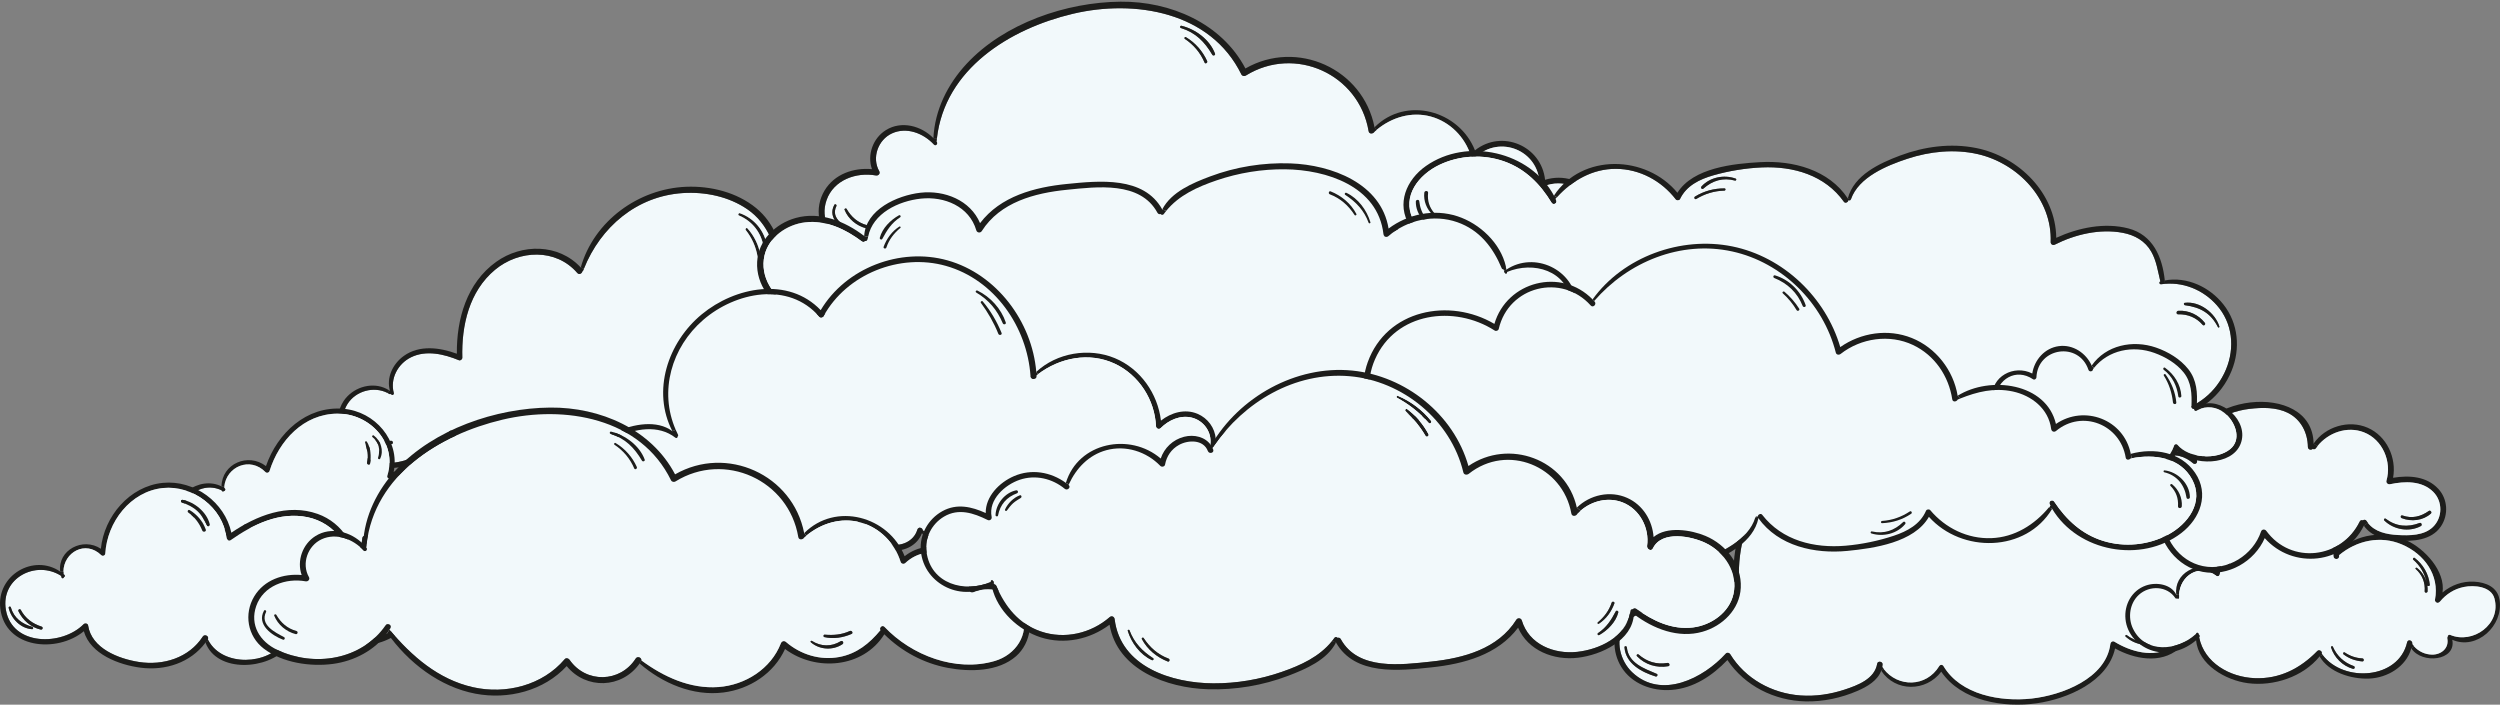 <?xml version="1.0" encoding="UTF-8"?>
<svg id="Layer_7" data-name="Layer 7" xmlns="http://www.w3.org/2000/svg" viewBox="0 0 2200.15 620.13">
  <rect x="0" y="0" width="2200.15" height="620.13" fill="#808080" stroke="none"/>
  <defs>
    <style>
      .cls-1 {
        fill: #f2f9fb;
      }

      .cls-1, .cls-2 {
        stroke-width: 0px;
      }

      .cls-2 {
        fill: #1d1d1b;
      }
    </style>
  </defs>
  <g>
    <path class="cls-2" d="M674.96,216.6c.26,1.9-2.62,2.74-2.92.8-1.98-12.65-9.94-22.79-21.73-27.79-1.15-.48-.31-2.38.82-1.97,12.64,4.43,21.96,15.66,23.84,28.95Z"/>
    <path class="cls-2" d="M669.24,224.6c.31,1.71-2.31,2.45-2.62.72-1.54-8.52-4.94-16.02-10.28-22.83-.79-1.03.56-2.48,1.47-1.47,5.99,6.65,9.88,14.77,11.42,23.58Z"/>
    <g>
      <path class="cls-2" d="M851.2,309.64c1.23,10.91-3.11,23.65-13.71,28.42-10.16,4.58-25.09,3.32-34.73-2.98,7.61,13.24,2.72,30.81-9.01,40.56-15.99,13.32-38.94,8.91-55.83-.46-6.48,29.33-41.93,44.38-68.85,48.24-28.99,4.16-66.59-1.81-84.12-27.79-13.53,17.9-40.46,17.9-52.86-.84l2.1-1.68c12.62,16.5,37.55,16.35,48.99-2.45.84-1.39,2.87-1.4,3.69,0,15.17,25.48,50.43,31.6,77.69,28.59,26.23-2.89,65.31-17.48,69.19-47.9.22-1.71,1.92-3.15,3.64-2.09,14.42,8.84,34.34,14.48,49.93,5.01,13.01-7.92,19.37-27.12,9.39-39.74-1.59-2.02.55-4.75,2.45-4.05.46-1.16,1.85-2.03,3.06-1.16,8.36,5.93,21.53,8.67,31.52,5.15,11.18-3.95,14.59-17.1,12.24-27.63-5.01-22.45-30.68-28.9-49.44-19.36-1.33.68-3.03.14-3.44-1.39-5.22-19.58-26.33-25.34-41.64-14.76l-1.66-2.91c15.7-13.36,39.96-5.57,46.97,13.82,22.56-9.66,51.39.5,54.41,27.38Z"/>
      <path class="cls-1" d="M845.99,306.86c2.34,10.53-1.06,23.68-12.24,27.63-9.99,3.52-23.15.79-31.52-5.15-1.21-.87-2.6,0-3.06,1.16-1.9-.7-4.04,2.03-2.45,4.05,9.99,12.62,3.63,31.82-9.39,39.74-15.6,9.47-35.52,3.83-49.93-5.01-1.73-1.06-3.42.38-3.64,2.09-3.88,30.42-42.96,45.01-69.19,47.9-27.26,3.01-62.52-3.11-77.69-28.59-.82-1.4-2.86-1.39-3.69,0-11.44,18.79-36.37,18.95-48.99,2.45-.41-.53-.8-1.08-1.18-1.64.14-.74.24-1.49.29-2.27.19-2.67-4.31-3.33-4.74-.63-2.19,13.48-17.2,19.03-28.66,22.81-12.45,4.1-25.7,6.12-38.84,5.16-25.14-1.85-48.6-14.71-61.89-36.37-.79-1.27-2.75-1.68-3.83-.48-19.67,21.68-56.84,40.78-82.49,16.35-10.45-9.95-15.12-27.67-7.08-40.46,7.3-11.63,23.22-15.95,35.28-9.76.53.26,1.06.56,1.57.87.62.36,1.15.19,1.49-.21.07.14.1.29.17.44.58,1.33,2.67.38,2.31-.97-3.45-12.67,3.47-25.77,15.1-31.52,13.39-6.6,29.14-2.82,42.19,2.58,1.42.58,3.03-.89,2.99-2.27-.8-28.39,6.05-58.42,28.8-77.35,21.14-17.58,53.56-19,72.37,2.82,1.68,1.97,4.19.43,4.57-1.57.31-.15.56-.41.72-.8.17-.44.34-.89.53-1.32,14.74-36.8,46.5-63.99,87.11-66.62,19.6-1.27,40.39,3.03,56.76,14.26,18.57,12.74,25.65,34.05,28.4,55.46.31,2.43,2.77,3.61,4.72,1.97,23.32-19.68,58.02.24,53.17,30.27-.55,3.42,4.67,4.92,5.27,1.45.02-.12.03-.22.05-.34.7-.58,1.42-1.11,2.14-1.62,15.3-10.59,36.42-4.82,41.64,14.76.41,1.52,2.1,2.07,3.44,1.39,18.76-9.54,44.43-3.1,49.44,19.36ZM782.95,359.25c1.28-1.11-.56-2.89-1.86-1.85-5.85,4.7-13.1,6.28-20.35,4.22-1.28-.36-1.78,1.56-.55,1.97,7.87,2.7,16.45,1.13,22.76-4.34ZM776.76,370.09c1.68-.65.94-3.4-.75-2.74-9.71,3.86-19.56,2.38-27.86-3.93-.75-.56-1.68.67-.99,1.28,7.95,7.32,19.56,9.37,29.6,5.39ZM672.04,217.4c.31,1.93,3.18,1.09,2.92-.8-1.88-13.29-11.2-24.52-23.84-28.95-1.13-.41-1.97,1.49-.82,1.97,11.8,4.99,19.75,15.13,21.73,27.79ZM666.62,225.32c.31,1.73,2.92.99,2.62-.72-1.54-8.81-5.44-16.93-11.42-23.58-.91-1.01-2.26.44-1.47,1.47,5.34,6.81,8.74,14.31,10.28,22.83ZM344.7,390.82c1.88-.34,1.09-3.21-.79-2.89-9.39,1.64-18.19-1.09-25.29-7.39-.99-.87-2.39.5-1.47,1.47,7.13,7.47,17.44,10.57,27.55,8.81ZM333.59,399.87c1.35.43,2.33-1.76.97-2.33-11.05-4.72-24.88-9.3-26.3-23.32-.14-1.33-2.22-1.37-2.12,0,1.15,14.4,15.1,21.79,27.45,25.65Z"/>
      <path class="cls-2" d="M781.09,357.41c1.3-1.04,3.15.74,1.86,1.85-6.31,5.47-14.89,7.05-22.76,4.34-1.23-.41-.74-2.33.55-1.97,7.25,2.05,14.5.48,20.35-4.22Z"/>
      <path class="cls-2" d="M776.01,367.36c1.69-.67,2.43,2.09.75,2.74-10.04,3.98-21.65,1.93-29.6-5.39-.68-.62.24-1.85.99-1.28,8.29,6.31,18.14,7.8,27.86,3.93Z"/>
      <path class="cls-2" d="M749.81,268.45l1.66,2.91c-.72.51-1.44,1.04-2.14,1.62-.02.12-.03.22-.05.34-.6,3.47-5.81,1.97-5.27-1.45,4.86-30.03-29.84-49.95-53.17-30.27-1.95,1.64-4.41.46-4.72-1.97-2.75-21.41-9.83-42.72-28.4-55.46-16.37-11.23-37.16-15.53-56.76-14.26-40.61,2.63-72.37,29.82-87.11,66.62l-2.75-1.13c11.54-40.9,50.81-69.33,92.75-71.02,21.58-.87,44.65,4.84,61.58,18.71,15.82,12.98,22.44,32.1,25.51,51.63,11.88-7.78,27.5-9.3,40.2-2.02,12.74,7.32,19.43,21.5,18.66,35.74Z"/>
      <path class="cls-2" d="M533.01,391.49c.38.56.77,1.11,1.18,1.64l-2.1,1.68c-3.25,8.72-12.24,13.97-20.78,17.68-14.36,6.22-30.1,9.64-45.79,9.29-27.39-.63-53.49-13.59-68.78-36.42-13.13,13.75-29.7,24.85-49.15,26.33-16.98,1.32-35.12-5.3-44.29-20.3-7.92-12.96-8.67-31.17,2.43-42.6,9.51-9.78,25.09-12.71,36.65-5.32l-1.32,2.36c-12.06-6.19-27.98-1.86-35.28,9.76-8.04,12.79-3.37,30.51,7.08,40.46,25.65,24.44,62.83,5.34,82.49-16.35,1.08-1.2,3.04-.79,3.83.48,13.29,21.67,36.75,34.53,61.89,36.37,13.13.96,26.39-1.06,38.84-5.16,11.46-3.78,26.47-9.34,28.66-22.81.43-2.7,4.92-2.03,4.74.63-.05.79-.15,1.54-.29,2.27Z"/>
      <path class="cls-2" d="M513.86,236.54c-.19.43-.36.87-.53,1.32-.15.39-.41.65-.72.8-.38,2-2.89,3.54-4.57,1.57-18.81-21.82-51.23-20.4-72.37-2.82-22.74,18.93-29.6,48.96-28.8,77.35.03,1.39-1.57,2.86-2.99,2.27-13.05-5.4-28.8-9.18-42.19-2.58-11.63,5.75-18.55,18.84-15.1,31.52.36,1.35-1.73,2.31-2.31.97-.07-.15-.1-.31-.17-.44-.34.39-.87.56-1.49.21-.51-.31-1.04-.62-1.57-.87l1.32-2.36c.29.19.58.38.87.58-3.44-11.58,2.34-23.8,12.12-30.83,13.71-9.87,31.69-7.47,46.7-1.93-.34-30.49,8.72-62.26,34.53-80.82,22.61-16.26,55.1-16.16,74.51,4.94l2.75,1.13Z"/>
      <path class="cls-2" d="M343.92,387.93c1.88-.32,2.67,2.55.79,2.89-10.11,1.76-20.42-1.33-27.55-8.81-.92-.97.48-2.34,1.47-1.47,7.1,6.29,15.9,9.03,25.29,7.39Z"/>
      <path class="cls-2" d="M334.56,397.54c1.35.56.38,2.75-.97,2.33-12.35-3.86-26.3-11.25-27.45-25.65-.1-1.37,1.98-1.33,2.12,0,1.42,14.02,15.25,18.61,26.3,23.32Z"/>
    </g>
  </g>
  <g>
    <path class="cls-2" d="M1402.45,172.18c9.95,14.74,7.03,36.39-6.26,48.09-15.72,13.83-40.61,13.95-60.06,10.33-21.22-3.97-40.7-14.43-55.95-29.55-18.76,29.98-60.64,32.94-87.37,12.93-9.71,21.41-31,35.35-54.26,38.27-26.92,3.39-53.61-8.12-73.72-25.5l1.54-2.75c19.63,14.47,42.9,25.27,67.84,23.46,23.56-1.71,46.27-16.04,54.93-38.49.75-1.95,2.87-2.58,4.5-1.18,12.89,11.12,30.1,16.42,46.99,13.22,15.32-2.89,26.39-11.85,36.08-23.53.02-.02.03-.02.05-.03-1.4-2.19,1.64-5.01,3.59-2.94,23.75,25.14,62.88,40.12,97.1,29.99,18.35-5.42,30.37-23.03,24.27-42.14-5.59-17.51-26.61-25.34-42.99-18.4-1.74.74-3.78-.1-3.83-2.21-.68-29.29-34.94-43.4-56.21-23.43-1.39,1.3-3.59.72-4.16-1.09-5.2-16.64-18.45-30.11-35.41-34.7-16.93-4.58-34.29.75-47.45,11.63l-2-2.14c27.57-27.75,74.4-14.93,88.39,20.3,23.6-18.76,58.45-4.04,61.7,25.92,15.44-4.84,33.31.07,42.7,13.94Z"/>
    <path class="cls-1" d="M1401.71,182.35c6.1,19.1-5.92,36.71-24.27,42.14-34.22,10.12-73.34-4.86-97.1-29.99-1.95-2.07-4.99.75-3.59,2.94-.02.02-.03.02-.05.03-9.7,11.68-20.76,20.64-36.08,23.53-16.9,3.2-34.1-2.1-46.99-13.22-1.62-1.4-3.74-.77-4.5,1.18-8.65,22.45-31.36,36.78-54.93,38.49-24.93,1.81-48.21-8.99-67.84-23.46.31-2.39-3.4-4.12-5.01-1.61-13.68,21.32-43.76,21.94-58.19,1.08-.92-1.32-3.04-1.97-4.26-.55-19.49,23.03-51.76,31.23-80.73,24.69-30.52-6.89-53.92-27.31-73.48-50.67.27-.43.56-.84.82-1.28,1.64-2.79-2.5-5.1-4.28-2.51-21.08,30.56-62.59,37.09-95.32,21.63-15.25-7.2-24.39-21.82-18.49-38.65,6.22-17.77,26.13-24.81,43.45-21.67,2.14.39,4.07-1.69,2.91-3.76-6.72-11.82-1.09-27.57,11.13-33.24,12.96-6.02,27.87-.1,37.04,9.82,1.52,1.64,3.71-.74,2.41-2.39-.1-.12-.21-.24-.29-.34.12-.21.21-.41.22-.68l.21-1.95c6.93-61.24,64.18-96.6,119.53-109.75,54.64-12.96,121.52-1.81,148.45,53.4.65,1.33,2.6,1.74,3.81.99,43.35-26.93,99.7-1.32,108.14,48.86.5,2.89,4.05,2.51,5.23.44.65-.58,1.3-1.15,1.97-1.69,13.17-10.88,30.52-16.21,47.45-11.63,16.96,4.58,30.22,18.06,35.41,34.7.56,1.81,2.77,2.39,4.16,1.09,21.27-19.97,55.53-5.87,56.21,23.43.05,2.1,2.09,2.94,3.83,2.21,16.38-6.94,37.4.89,42.99,18.4ZM1251.35,200.73c1.76-.75.24-3.4-1.52-2.6-7.17,3.28-14.36,3.86-22.13,3.21-1.23-.1-1.49,1.88-.29,2.15,8.05,1.88,16.43.46,23.94-2.77ZM1243.34,209.75c1.62-1.08.15-3.66-1.54-2.63-8.23,5.03-17.27,4.84-25.41-.29-.72-.44-1.57.62-.91,1.2,7.63,6.7,19.41,7.4,27.86,1.73ZM1066.9,48.23c.74,1.23,2.94.43,2.39-1.01-4.6-12.31-17.01-21.46-29.46-24.54-1.3-.32-1.83,1.61-.56,2,12.95,3.97,20.93,12.18,27.63,23.55ZM1060.1,55.07c.63,1.52,2.96.21,2.26-1.33-3.98-8.77-10.4-16.09-18.67-21.03-.99-.6-1.86.91-.91,1.56,7.76,5.18,13.68,12.19,17.32,20.81ZM762.09,200.87c1.76.48,2.51-2.24.75-2.74-7.95-2.21-13.68-7.17-17.73-14.24-.55-.97-2.29-.32-1.85.77,3.21,8.02,10.53,14.04,18.83,16.21ZM750.99,205.78c1.32.5,2.19-1.61.96-2.26-7.95-4.24-21.44-10.69-15.87-22.15.6-1.23-1.18-2.31-1.85-1.08-6.6,12.16,6.89,21.75,16.76,25.48Z"/>
    <path class="cls-2" d="M1249.82,198.14c1.76-.8,3.28,1.85,1.52,2.6-7.51,3.23-15.89,4.65-23.94,2.77-1.2-.27-.94-2.26.29-2.15,7.76.65,14.96.07,22.13-3.21Z"/>
    <path class="cls-2" d="M1241.8,207.11c1.69-1.03,3.16,1.56,1.54,2.63-8.45,5.68-20.23,4.98-27.86-1.73-.67-.58.19-1.64.91-1.2,8.14,5.13,17.19,5.32,25.41.29Z"/>
    <path class="cls-2" d="M1209.66,112.02l2,2.14c-.67.55-1.32,1.11-1.97,1.69-1.18,2.07-4.74,2.45-5.23-.44-8.45-50.17-64.79-75.79-108.14-48.86-1.21.75-3.16.34-3.81-.99-26.93-55.22-93.81-66.37-148.45-53.4-55.35,13.15-112.61,48.51-119.53,109.75l-3.08-.32c1.2-24.69,12.5-47.47,29.22-65.46C883.81,20.46,938.37,1.89,986.24,1.48c43.73-.39,88.82,18.88,109.8,58.77,45.33-26.03,103.59.17,113.62,51.76Z"/>
    <path class="cls-2" d="M1069.3,47.22c.55,1.44-1.66,2.24-2.39,1.01-6.7-11.37-14.69-19.58-27.63-23.55-1.27-.39-.74-2.33.56-2,12.45,3.08,24.86,12.23,29.46,24.54Z"/>
    <path class="cls-2" d="M1061.36,222.38c1.61-2.51,5.32-.79,5.01,1.61l-1.54,2.75c-15.68,22.2-47.21,23.07-64.19,2.27-20.09,21.77-51.46,29.74-80.24,24.3-31.46-5.93-59.48-27.53-77.67-53.46l1.97-2.92c19.56,23.36,42.96,43.78,73.48,50.67,28.97,6.53,61.24-1.66,80.73-24.69,1.21-1.42,3.33-.77,4.26.55,14.43,20.86,44.51,20.25,58.19-1.08Z"/>
    <path class="cls-2" d="M1062.35,53.74c.7,1.54-1.62,2.86-2.26,1.33-3.64-8.62-9.56-15.63-17.32-20.81-.96-.65-.09-2.15.91-1.56,8.28,4.94,14.69,12.26,18.67,21.03Z"/>
    <path class="cls-2" d="M841.24,193.14c1.78-2.58,5.92-.27,4.28,2.51-.26.44-.55.86-.82,1.28l-1.97,2.92c-11,15.34-29.1,24.69-47.62,27.22-19.94,2.72-44.7-.92-61.05-13.42-14.33-10.96-17.66-30.58-8.38-46.02,8.74-14.52,25.58-20.23,41.71-18.76-4.39-12.48.74-27.22,12.26-34.37,13.68-8.5,31.07-3.83,41.79,7.06l3.08.32-.21,1.95c-.02.27-.1.48-.22.68.09.1.19.22.29.34,1.3,1.66-.89,4.04-2.41,2.39-9.17-9.92-24.08-15.83-37.04-9.82-12.23,5.68-17.85,21.43-11.13,33.24,1.16,2.07-.77,4.16-2.91,3.76-17.32-3.15-37.23,3.9-43.45,21.67-5.9,16.83,3.23,31.45,18.49,38.65,32.73,15.46,74.23,8.93,95.32-21.63Z"/>
    <path class="cls-2" d="M762.84,198.14c1.76.5,1.01,3.21-.75,2.74-8.29-2.17-15.61-8.19-18.83-16.21-.44-1.09,1.3-1.74,1.85-.77,4.05,7.08,9.78,12.04,17.73,14.24Z"/>
    <path class="cls-2" d="M751.95,203.52c1.23.65.36,2.75-.96,2.26-9.87-3.73-23.36-13.32-16.76-25.48.67-1.23,2.45-.15,1.85,1.08-5.57,11.46,7.92,17.9,15.87,22.15Z"/>
  </g>
  <g>
    <path class="cls-2" d="M1240.55,198.55c-11.88-19.19-2.92-40.33,14.35-52.46,36.18-25.42,91.61-12.84,112.66,26.04l2.76,1.43c-.45.48-.86.97-1.29,1.45.17.38.38.75.55,1.15,1.27,2.74-2.58,4.77-4.13,2.19-9.96-16.44-23.11-29.72-41.58-36.3-18.45-6.57-39.45-5.43-57.1,3.02-17.97,8.59-33.22,27.33-23.37,47.71,9.67,20.04,32.48,23.9,52.42,20.88l.61,3.91c-20.55,4.75-44.11-.03-55.87-19.04Z"/>
    <path class="cls-1" d="M1243.39,192.8c-9.84-20.39,5.4-39.12,23.37-47.71,17.66-8.45,38.65-9.59,57.1-3.02,18.47,6.58,31.62,19.86,41.58,36.3,1.55,2.58,5.4.55,4.13-2.19-.17-.4-.38-.77-.55-1.15.43-.48.85-.97,1.29-1.45,13.41-14.81,31.33-25.08,51.86-24.97,20.84.12,40.02,10.51,52.62,26.85.86,1.1,3.09.99,3.73-.32,5.63-11.76,17.26-17.37,29.27-20.82,13.75-3.94,28.47-6.34,42.74-6.97,27.73-1.22,55.58,6.83,72.23,30.27,1.23,1.75,3.98.23,3.97-1.58.7.54,1.85.45,2.22-.64,6.69-19.47,31.68-29.74,49.74-35.67,19.78-6.5,41.37-8.74,61.8-4.09,35.48,8.09,65.7,39.77,64.23,77.47-.06,1.86,1.93,3.08,3.57,2.25,17.99-9.09,39.72-14.24,59.85-10.45,10.49,1.98,19.66,7.07,25.1,16.56,4.61,8.05,5.84,17.38,8.02,26.25-1.44.52-.88,2.7.7,2.46,1.15-.17,2.29-.3,3.44-.39,18.4-1.54,36.42,6.92,47.74,21.53,12.83,16.57,13.39,38.76,4.33,57.26-19.95,40.67-71.74,45.16-106.3,20.88-1.26-.87-3.23-.17-3.63,1.3-10.2,37.16-57.35,46.86-81.73,17.19-1.99-2.43-5.53.86-3.58,3.29.13.18.29.32.42.48-.04.05-.09.08-.13.13-31.15,33.1-78.27,50.23-123.13,38.4-43.69-11.52-78.13-48.76-87.36-92.78-.44-2.06-2.73-2.36-4.21-1.31-18.42,13.2-43.71,15.83-63.97,5.18-18.61-9.76-30.21-28.58-32.48-49.18-.3-2.75-3.71-2.43-4.79-.42-.75.28-1.48.54-2.22.8-15.17,5.36-30.29,8.44-46.43,4.29-16.53-4.25-30.9-16.56-32.43-34.36-.2-2.22-2.38-3.35-4.21-1.96-23.85,18.19-56.77,3.25-60.27-26.01-.3-2.34-2.95-2.35-4.22-.95-.33.05-.65.11-.98.15-19.95,3.02-42.75-.85-52.42-20.88ZM1249.02,177.03c-.18-1.72-2.97-1.41-3.01.28-.31,11.93,9.86,22.8,21.38,24.51.94.12,1.19-1.39.29-1.65-11.15-3.15-17.44-11.92-18.66-23.15ZM1253.45,169.63c-.8,7.33,2.19,14.81,7.72,19.66.96.83,2.38-.38,1.48-1.38-4.71-5.19-6.56-11.21-5.83-18.15.23-2.16-3.14-2.29-3.37-.14ZM1491.71,172.99c-1.3.78-.21,2.9,1.11,2.1,7.6-4.58,15.84-7.11,24.73-7.32,1.27-.03,1.37-1.98.08-1.98-9.26-.03-18.03,2.33-25.92,7.2ZM1497.4,164.1c-1.09,1.19.47,2.98,1.72,1.87,7.93-7.11,17.31-9.92,27.75-7.05,1.15.32,1.68-1.35.57-1.76-10.22-3.68-22.63-1.22-30.04,6.94ZM1579.47,359.71c-.56-1.63-3.17-1.11-2.66.61,3.69,12.41,13.48,23.12,25.85,27.32,1.5.51,2.12-1.69.73-2.31-11.44-5.15-19.74-13.7-23.92-25.61ZM1584.95,356.27c-.79-1.49-3.16-.23-2.31,1.22,3.34,5.74,7.45,10.91,12.33,15.41.94.88,2.41-.45,1.48-1.36-4.59-4.52-8.43-9.61-11.5-15.27ZM1917.05,273.51c-1.94.12-2.15,3.16-.13,3.11,8.48-.24,15.97,2.84,21.55,9.29,1.11,1.28,2.96-.46,1.92-1.78-5.56-7.08-14.32-11.19-23.35-10.61ZM1922.78,266.49c-1.29.17-.94,2,.2,2.15,13.36,1.74,22.73,6.94,28.94,19.29.35.68,1.53.29,1.3-.49-3.69-12.14-17.51-22.55-30.44-20.94Z"/>
    <path class="cls-2" d="M1246.01,177.32c.04-1.69,2.82-2,3.01-.28,1.22,11.23,7.52,20,18.66,23.15.9.26.64,1.77-.29,1.65-11.52-1.71-21.69-12.58-21.38-24.51Z"/>
    <path class="cls-2" d="M1261.17,189.3c-5.53-4.85-8.52-12.34-7.72-19.66.23-2.15,3.59-2.02,3.37.14-.74,6.94,1.12,12.95,5.83,18.15.9,1-.52,2.2-1.48,1.38Z"/>
    <path class="cls-2" d="M1296.42,217.59l-.61-3.91c.33-.04.65-.09.98-.15,1.27-1.4,3.93-1.39,4.22.95,3.5,29.26,36.42,44.19,60.27,26.01,1.84-1.4,4.02-.26,4.21,1.96,1.53,17.8,15.91,30.1,32.43,34.36,16.14,4.15,31.26,1.07,46.43-4.29l2.14,2.55c-29.23,16.61-78.48,7.94-85.38-28.43-25.56,15.99-59.97,1.6-64.7-29.05Z"/>
    <path class="cls-2" d="M1370.32,173.57l-2.76-1.43c24.69-37.48,81.17-35.88,108.67-2.49,13.85-22.13,49.63-25.65,72.88-26.95,28.86-1.63,60.41,6.64,77.12,32.02l2.73.66c-.37,1.1-1.52,1.19-2.22.64,0,1.81-2.74,3.33-3.97,1.58-16.65-23.44-44.5-31.49-72.23-30.27-14.27.64-28.98,3.03-42.74,6.97-12.01,3.45-23.64,9.06-29.27,20.82-.64,1.31-2.87,1.42-3.73.32-12.6-16.34-31.78-26.73-52.62-26.85-20.53-.11-38.46,10.17-51.86,24.97Z"/>
    <path class="cls-2" d="M1446.5,275.07l-2.14-2.55c.75-.26,1.48-.52,2.22-.8,1.08-2.01,4.5-2.33,4.79.42,2.27,20.6,13.87,39.42,32.48,49.18,20.26,10.66,45.55,8.02,63.97-5.18,1.48-1.05,3.76-.75,4.21,1.31,9.23,44.01,43.67,81.26,87.36,92.78,44.86,11.82,91.98-5.31,123.13-38.4l1.43,1.38c-28.64,36.47-80.04,52.5-124.69,41.49-44.62-11.01-80.37-48.24-91.34-92.53-18.73,11.97-42.66,14.63-63.24,5.36-20.81-9.38-35.46-29.9-38.18-52.45Z"/>
    <path class="cls-2" d="M1492.82,175.09c-1.32.8-2.41-1.32-1.11-2.1,7.89-4.87,16.66-7.23,25.92-7.2,1.28,0,1.19,1.95-.08,1.98-8.89.21-17.13,2.74-24.73,7.32Z"/>
    <path class="cls-2" d="M1499.12,165.97c-1.24,1.11-2.81-.68-1.72-1.87,7.41-8.16,19.82-10.62,30.04-6.94,1.11.41.58,2.08-.57,1.76-10.44-2.87-19.82-.06-27.75,7.05Z"/>
    <path class="cls-2" d="M1576.8,360.32c-.51-1.72,2.1-2.24,2.66-.61,4.17,11.92,12.48,20.46,23.92,25.61,1.39.62.77,2.82-.73,2.31-12.37-4.2-22.16-14.91-25.85-27.32Z"/>
    <path class="cls-2" d="M1582.64,357.5c-.85-1.46,1.52-2.71,2.31-1.22,3.07,5.66,6.91,10.75,11.5,15.27.94.91-.54,2.24-1.48,1.36-4.88-4.5-8.99-9.67-12.33-15.41Z"/>
    <path class="cls-2" d="M1626.22,174.71c0-.07-.01-.14,0-.21,5.36-20.4,27.87-30.82,45.95-37.6,21.32-7.99,44.61-11.12,67.06-6.62,37.54,7.51,69.96,39.8,70.39,79.01,19.39-8.91,42.63-13.72,63.5-8.26,21.59,5.66,29.87,25.18,32.04,45.76l.22,2.97c-1.15.09-2.29.21-3.44.39-1.58.24-2.14-1.94-.7-2.46-2.18-8.87-3.41-18.2-8.02-26.25-5.44-9.49-14.61-14.58-25.1-16.56-20.12-3.79-41.85,1.36-59.85,10.45-1.64.82-3.63-.39-3.57-2.25,1.48-37.69-28.74-69.37-64.23-77.47-20.43-4.65-42.02-2.41-61.8,4.09-18.07,5.94-43.06,16.2-49.74,35.67l-2.73-.66Z"/>
    <path class="cls-2" d="M1762.22,371.21c-1.95-2.43,1.59-5.72,3.58-3.29,24.38,29.67,71.53,19.97,81.73-17.19.4-1.47,2.37-2.18,3.63-1.3,34.57,24.28,86.36,19.79,106.3-20.88,9.06-18.5,8.5-40.69-4.33-57.26-11.32-14.61-29.35-23.07-47.74-21.53l-.22-2.97c19.49-3.55,39.37,5.65,51.59,21.16,13.15,16.69,15.13,38.9,7.19,58.36-18.63,45.53-74.3,53.95-112.77,28.98-12.56,37.09-60.94,47.32-87.23,17.91l-1.43-1.38s.09-.08.13-.13c-.13-.16-.3-.3-.42-.48Z"/>
    <path class="cls-2" d="M1916.92,276.62c-2.02.05-1.81-2.99.13-3.11,9.03-.58,17.79,3.53,23.35,10.61,1.04,1.33-.81,3.06-1.92,1.78-5.58-6.45-13.07-9.53-21.55-9.29Z"/>
    <path class="cls-2" d="M1922.98,268.64c-1.14-.15-1.49-1.98-.2-2.15,12.94-1.61,26.76,8.81,30.44,20.94.22.78-.96,1.18-1.3.49-6.21-12.34-15.58-17.54-28.94-19.29Z"/>
  </g>
  <g>
    <path class="cls-2" d="M938.13,378.97c-1.07-1.36.77-3.3,1.98-1.94,8.05,9.18,17.05,16.43,27.78,22.31.9.5.24,2.1-.73,1.69-11.24-4.79-21.42-12.46-29.03-22.06Z"/>
    <path class="cls-2" d="M940.39,367.22c-.91-1.73,1.66-3.24,2.64-1.52,4.79,8.31,10.51,15.23,17.42,21.86.92.89-.36,2.58-1.4,1.79-7.7-5.74-14.2-13.64-18.66-22.12Z"/>
    <g>
      <path class="cls-2" d="M697.06,276.12c-18.08-7.72-31.84-25.5-30.72-45.77,1.04-19.01,16.26-33.63,33.95-38.53,21.29-5.93,43.4,2.86,60.24,15.87l3.47.76c-.14.72-.27,1.45-.36,2.2-.14,1.16-1.17,1.63-2.01,1.44-.79.85-2.01,1.25-3.06.46-14.42-10.79-31.56-19.1-50.04-16.87-15.97,1.92-31.95,12.84-35.71,29.15-4.3,18.67,7.58,36.86,23.98,44.96,12.6,6.21,38.83,11.69,46.64-4.31,1.54-3.17,5.58-.65,5.15,2.2-2.35,15.74,6.29,32.37,21.32,38.36,12.66,5.03,26.94,1.6,36.98-7.03l3.28,2.69c-11.54,11.25-29.52,15.11-44.49,8.24-13.71-6.27-21.91-20.02-22.88-34.53-11.74,9.75-33.11,6.1-45.75.7Z"/>
      <path class="cls-1" d="M696.81,269.79c-16.4-8.1-28.28-26.3-23.98-44.96,3.76-16.31,19.74-27.23,35.71-29.15,18.48-2.23,35.62,6.08,50.04,16.87,1.06.79,2.27.39,3.06-.46.84.19,1.87-.28,2.01-1.44.09-.75.21-1.49.36-2.2,3.97-20.82,27-31.58,46.51-33.64,20.55-2.15,42.51,6.77,48.71,27.92.64,2.19,3.58,2.57,4.8.66,16.21-25.54,46.7-33.55,75.05-36.37,26.4-2.63,64.45-7.67,79.55,20.22.66,1.22,1.84,1.46,2.85,1.13.46.84,1.99,1.04,2.67.1.71-.99,1.43-1.94,2.19-2.86,11.28-13.87,27.66-21.18,44.45-26.91,19.35-6.59,39.73-9.92,60.17-9.72,36.46.37,81.65,14.9,86.59,56.96.26,2.21,2.56,3.38,4.37,1.84,16.5-14.23,39.86-19.52,60.64-12.23,19.45,6.8,31.35,22.06,39.04,40.45.3.77.93,1.05,1.57,1.02.15.38.29.74.44,1.1.07.19.15.38.22.57-.41.54-.06,1.3.57,1.37.05.14.1.27.17.41.44,1.06,2,.29,1.78-.74-.03-.12-.05-.22-.08-.34,23.13-9.83,53.07-1.43,56.5,26.84,1.5,12.54-4.71,24.49-15.57,30.88-12.85,7.53-26.03,3.03-38.34-3.17-1.94-.97-3.99.59-3.57,2.72,2.97,15.22-11.92,28.23-25.01,32.51-13.78,4.52-28.53.94-39.52-8.24-2.33-1.95-5.74,1.39-3.39,3.35.02.02.03.02.05.03-.09.19-.17.39-.28.58-6.55,14.14-17.65,25.68-33.11,29.82-17.18,4.57-35.32-1.41-47.46-14.06-1.22-1.27-3.83-.79-4.18,1.07-1.43,7.46-5.67,13.61-12.41,17.28-7.99,4.36-21.44,4.87-25.36-5.59-1.09-2.88-5.77-1.68-4.69,1.27.19.51.4.99.62,1.47-.4.58-.78,1.16-1.19,1.72-26.85,38.54-71.68,65-119.71,60.7-46.71-4.19-89.08-39.28-99.72-85.2-.53-2.31-3.22-2.55-4.81-1.29-34.1,26.77-82.79,6.4-90.03-35.5-.53-3-4.28-2.5-5.32-.25-.89.95-1.84,1.85-2.84,2.7-10.04,8.63-24.32,12.07-36.98,7.03-15.03-5.99-23.67-22.63-21.32-38.36.43-2.85-3.61-5.37-5.15-2.2-7.81,15.99-34.04,10.52-46.64,4.31ZM774.27,209.21c-.35,1.33,1.58,2.25,2.25.97,4.06-7.67,8.19-14.08,15.62-18.94,1.1-.71.13-2.41-1.02-1.77-7.45,4.15-14.62,11.3-16.86,19.74ZM777.64,217.2c-.54,1.5,1.9,2.2,2.41.68,2.37-7.05,6.66-12.61,12.35-17.3.65-.56-.2-1.66-.92-1.2-6.52,4.19-11.18,10.6-13.84,17.82ZM940.11,377.03c-1.21-1.36-3.05.58-1.98,1.94,7.6,9.6,17.78,17.27,29.03,22.06.97.42,1.63-1.19.73-1.69-10.72-5.88-19.72-13.13-27.78-22.31ZM943.04,365.69c-.98-1.72-3.56-.21-2.64,1.52,4.46,8.47,10.97,16.38,18.66,22.12,1.04.79,2.31-.89,1.4-1.79-6.9-6.62-12.63-13.55-17.42-21.86ZM1171.04,168.42c-1.59-.64-2.32,1.97-.73,2.58,9.3,3.53,16.41,9.88,21.76,18.17.64.98,2.14.13,1.6-.91-4.82-9.21-13.07-16-22.63-19.83ZM1185.01,169.73c-1.18-.57-2.18,1.03-1.05,1.77,9.51,6.25,16.56,13.66,20.53,24.51.35.96,1.88.59,1.58-.44-3.22-10.69-10.77-20.96-21.05-25.84ZM1299.42,313.22c-1.1.73-.44,2.73.93,2.25,5.42-1.92,10.7-7.1,13.04-12.34.49-1.11-.9-1.92-1.62-.95-1.71,2.26-3.34,4.46-5.46,6.35-2.11,1.89-4.53,3.17-6.89,4.7ZM1302.9,317.21c-1.65.59-1.03,3,.72,2.64,9.86-1.99,17.8-11.78,18.19-21.73.04-1.23-1.96-1.57-2.2-.3-1.87,9.53-7.59,16.1-16.7,19.4Z"/>
      <path class="cls-2" d="M764,208.44l-3.47-.76c1.3-23.25,29.13-35.69,49.3-38.05,21.41-2.49,44.12,6.54,52.68,26.75,17.96-23.7,47.9-31.66,76.58-34.5,28.3-2.81,67.47-6.97,83.75,22.42l3.48,1.3c-.76.92-1.48,1.87-2.19,2.86-.67.94-2.21.74-2.67-.1-1.01.34-2.19.09-2.85-1.13-15.11-27.9-53.15-22.85-79.55-20.22-28.35,2.82-58.84,10.84-75.05,36.37-1.23,1.91-4.16,1.53-4.8-.66-6.2-21.16-28.16-30.08-48.71-27.92-19.51,2.06-42.54,12.81-46.51,33.64Z"/>
      <path class="cls-2" d="M776.52,210.19c-.67,1.28-2.6.36-2.25-.97,2.24-8.43,9.41-15.59,16.86-19.74,1.15-.64,2.11,1.06,1.02,1.77-7.43,4.86-11.56,11.27-15.62,18.94Z"/>
      <path class="cls-2" d="M780.05,217.88c-.5,1.52-2.95.82-2.41-.68,2.66-7.22,7.31-13.64,13.84-17.82.72-.46,1.57.64.92,1.2-5.69,4.69-9.98,10.25-12.35,17.3Z"/>
      <path class="cls-2" d="M810.18,301.7l-3.28-2.69c1-.85,1.94-1.75,2.84-2.7,1.04-2.25,4.79-2.74,5.32.25,7.24,41.91,55.93,62.27,90.03,35.5,1.6-1.26,4.28-1.02,4.81,1.29,10.64,45.93,53.01,81.01,99.72,85.2,48.03,4.3,92.85-22.16,119.71-60.7l2.43.51c-24.77,42.43-75.25,70.33-124.59,65.13-46.88-4.95-89.19-38.99-101.8-84.6-35.63,24.16-85.98,5.63-95.18-37.21Z"/>
      <path class="cls-2" d="M1026.32,185.6l-3.48-1.3c7.96-15.41,26.81-23.29,42.21-29.06,22.38-8.4,46.67-12.31,70.57-11.45,36.23,1.29,79.93,17.54,86.41,57.35,17.21-12.84,39.95-17.58,60.69-10.79,19.61,6.43,37.86,23.58,42.54,44.12.07.27.07.53.01.79.17.67.35,1.32.5,1.99l-2.19.88c-.15-.36-.29-.72-.44-1.1-.63.03-1.26-.25-1.57-1.02-7.69-18.39-19.59-33.65-39.04-40.45-20.79-7.29-44.14-2.01-60.64,12.23-1.8,1.55-4.11.37-4.37-1.84-4.93-42.06-50.13-56.59-86.59-56.96-20.43-.21-40.82,3.13-60.17,9.72-16.79,5.73-33.17,13.04-44.45,26.91Z"/>
      <path class="cls-2" d="M1129.33,357.87c.41-.56.79-1.14,1.19-1.72-.22-.48-.44-.96-.62-1.47-1.08-2.95,3.6-4.15,4.69-1.27,3.92,10.45,17.37,9.95,25.36,5.59,6.74-3.67,10.99-9.82,12.41-17.28.35-1.86,2.96-2.34,4.18-1.07,12.13,12.66,30.28,18.63,47.46,14.06,15.47-4.13,26.56-15.68,33.11-29.82l2.63,1.26c-11.12,35.9-56.8,44.25-83.59,20.95-3.13,9.32-10.89,16.59-20.65,19.01-8.91,2.24-18.81-.18-23.74-7.73l-2.43-.51Z"/>
      <path class="cls-2" d="M1170.31,171c-1.59-.61-.85-3.22.73-2.58,9.55,3.84,17.81,10.62,22.63,19.83.54,1.05-.95,1.89-1.6.91-5.35-8.29-12.47-14.64-21.76-18.17Z"/>
      <path class="cls-2" d="M1183.95,171.51c-1.12-.74-.12-2.34,1.05-1.77,10.28,4.88,17.83,15.15,21.05,25.84.3,1.03-1.22,1.4-1.58.44-3.97-10.85-11.02-18.26-20.53-24.51Z"/>
      <path class="cls-2" d="M1257.34,324.27c-2.35-1.96,1.06-5.29,3.39-3.35,10.99,9.18,25.75,12.76,39.52,8.24,13.09-4.28,27.98-17.29,25.01-32.51-.41-2.12,1.63-3.68,3.57-2.72,12.31,6.19,25.49,10.7,38.34,3.17,10.86-6.38,17.07-18.33,15.57-30.88-3.42-28.27-33.37-36.67-56.5-26.84.03.12.05.22.08.34.22,1.03-1.34,1.8-1.78.74-.07-.14-.12-.27-.17-.41-.63-.07-.99-.83-.57-1.37-.07-.19-.15-.38-.22-.57l2.19-.88c24.64-16.41,59.44-.13,61.95,29.87,1.2,14.34-6.61,27.94-19.17,34.81-12.8,6.99-25.83,3.8-38.14-1.87.15,14.52-12.11,26.83-25.04,32.31-15.46,6.58-32.48,3.55-45.64-6.2l-2.63-1.26c.1-.19.19-.39.28-.58-.02-.02-.03-.02-.05-.03Z"/>
      <path class="cls-2" d="M1300.34,315.46c-1.37.49-2.03-1.52-.93-2.25,2.35-1.53,4.77-2.81,6.89-4.7,2.11-1.89,3.75-4.08,5.46-6.35.72-.97,2.1-.16,1.62.95-2.34,5.24-7.62,10.42-13.04,12.34Z"/>
      <path class="cls-2" d="M1303.62,319.84c-1.75.37-2.36-2.05-.72-2.64,9.12-3.3,14.83-9.86,16.7-19.4.25-1.26,2.25-.93,2.2.3-.38,9.95-8.33,19.74-18.19,21.73Z"/>
    </g>
  </g>
  <g>
    <path class="cls-2" d="M399.83,431.15c6.98,15.95-4.87,35.45-22.15,34.25,2.63,10.36-6.07,20.42-16.66,22.69-13.85,2.98-28.87-3.35-37.71-14.14l3.16-1.32c7.15,6.34,15.48,11,25.34,11.58,11.2.65,25.48-7.25,21.08-19.77-.77-.5-1.03-1.35-.89-2.17-.86-2.19,2.14-3.92,3.49-1.85,8.79,1.66,17.03-3.51,20.43-11.66,3.33-8.05.5-16.69-5.15-22.97-12.16-13.48-31.53-11.37-46.53-4.6-1.71.77-4.09-.51-3.42-2.62,9.18-28.78-15.46-54.77-43.93-54.55-29.75.22-51.3,23.7-59.71,50.48-.48,1.5-2.43,2.14-3.59.94-13.48-13.83-34.37-4.94-36.25,12.81l-2.41-.19c.36-20.06,23.51-29.89,39.14-17.87,10.04-29.02,35.57-53.13,68.06-50.45,27.87,2.29,50.05,27.91,44.32,55.58,19.34-7.06,43.97-5.64,53.35,15.82Z"/>
    <path class="cls-1" d="M390.8,425.8c5.64,6.28,8.48,14.91,5.15,22.97-3.4,8.16-11.65,13.32-20.43,11.66-1.35-2.07-4.34-.34-3.49,1.85-.14.82.12,1.68.89,2.17,4.39,12.52-9.88,20.42-21.08,19.77-9.87-.58-18.19-5.23-25.34-11.58-1.03-.91-2.02-1.83-2.99-2.8-1.04-1.04-2.96.32-2.09,1.59l.05.05c-1.2-.1-2.51.63-2.63,2.17-2.09,27.39-35.65,28.92-56.04,23.75-19.1-4.84-36.46-16.4-44.48-34.83-.72-1.62-3.16-1.35-3.95,0-11.2,19.12-40.2,23.46-51.3,1.61-10.67-21.02,11.49-42.48,32.03-32.66.09.67.62,1.01,1.15,1.01.27,0,.55-.1.74-.31,1.18-.05,1.86-1.73.65-2.57-.12-.09-.24-.15-.36-.24.02-.39.05-.77.1-1.15,1.88-17.75,22.78-26.64,36.25-12.81,1.16,1.2,3.11.56,3.59-.94,8.41-26.78,29.96-50.26,59.71-50.48,28.47-.22,53.11,25.77,43.93,54.55-.67,2.1,1.71,3.39,3.42,2.62,15-6.77,34.37-8.88,46.53,4.6ZM368.73,464.15c.94-1.28-1.2-2.51-2.12-1.25-2.89,3.98-7.7,5.97-12.53,5.08-1.23-.24-1.78,1.62-.53,1.9,5.83,1.28,11.68-.91,15.19-5.73ZM366.14,474.62c1.15-1.03-.5-2.55-1.66-1.64-7.3,5.69-15.61,5.16-23.1.27-.7-.44-1.44.56-.87,1.15,6.65,6.84,18.74,6.4,25.63.22ZM334.56,403.67c3.44-7.22.55-15.83-5.69-20.47-.84-.62-1.93.8-1.11,1.44,5.75,4.48,7.18,11.51,4.94,18.25-.36,1.08,1.37,1.83,1.86.79ZM325.68,407.93c1.06-6.33.68-13.63-2.82-19.22-.51-.79-1.85-.29-1.56.67,1.8,6.07,3.04,11.47,1.8,17.84-.32,1.69,2.29,2.39,2.58.72ZM200.24,468.07c1.4-.56.89-2.77-.65-2.34-8.6,2.39-17-1.54-20.62-9.68-.48-1.09-2.29-.31-1.93.82,2.98,9.23,14.12,14.79,23.21,11.2ZM183.91,472.62c1.86.09,1.85-2.79,0-2.89-8.67-.48-14.06-8.57-13.32-16.76.1-1.16-1.69-1.35-2-.27-2.72,9.7,5.78,19.39,15.32,19.92Z"/>
    <path class="cls-2" d="M366.61,462.9c.92-1.27,3.06-.03,2.12,1.25-3.51,4.82-9.35,7.01-15.19,5.73-1.25-.27-.7-2.14.53-1.9,4.84.89,9.64-1.09,12.53-5.08Z"/>
    <path class="cls-2" d="M364.49,472.98c1.16-.91,2.8.62,1.66,1.64-6.89,6.17-18.98,6.62-25.63-.22-.56-.58.17-1.59.87-1.15,7.49,4.89,15.8,5.42,23.1-.27Z"/>
    <path class="cls-2" d="M328.87,383.2c6.24,4.63,9.13,13.25,5.69,20.47-.5,1.04-2.22.29-1.86-.79,2.24-6.74.8-13.77-4.94-18.25-.82-.63.27-2.05,1.11-1.44Z"/>
    <path class="cls-2" d="M326.49,472.63l-3.16,1.32c-1.3,26.21-30.85,32.71-52.16,29.69-22.45-3.18-44.29-15-55.1-35.35-14.77,20.18-47.71,21.31-58.14-4.41-4.6-11.34-2.22-24.27,7.47-32.08,8.26-6.65,20.13-8.58,29.55-3.73l2.41.19c-.05.38-.09.75-.1,1.15.12.09.24.15.36.24,1.21.84.53,2.51-.65,2.57-.19.21-.46.31-.74.31-.53,0-1.06-.34-1.15-1.01-20.54-9.82-42.7,11.65-32.03,32.66,11.1,21.85,40.1,17.51,51.3-1.61.79-1.35,3.23-1.62,3.95,0,8.02,18.43,25.38,29.99,44.48,34.83,20.38,5.16,53.95,3.64,56.04-23.75.12-1.54,1.44-2.27,2.63-2.17l-.05-.05c-.87-1.27,1.04-2.63,2.09-1.59.97.97,1.97,1.9,2.99,2.8Z"/>
    <path class="cls-2" d="M322.86,388.71c3.51,5.59,3.88,12.89,2.82,19.22-.29,1.68-2.91.97-2.58-.72,1.25-6.36,0-11.77-1.8-17.84-.29-.96,1.04-1.45,1.56-.67Z"/>
    <path class="cls-2" d="M199.59,465.73c1.54-.43,2.05,1.78.65,2.34-9.08,3.59-20.23-1.97-23.21-11.2-.36-1.13,1.45-1.92,1.93-.82,3.63,8.14,12.02,12.07,20.62,9.68Z"/>
    <path class="cls-2" d="M183.91,469.73c1.85.1,1.86,2.98,0,2.89-9.54-.53-18.04-10.23-15.32-19.92.31-1.08,2.1-.89,2,.27-.74,8.19,4.65,16.28,13.32,16.76Z"/>
  </g>
  <g>
    <path class="cls-2" d="M1798.44,412.1c.26,1.9-2.62,2.74-2.92.8-1.98-12.65-9.94-22.79-21.73-27.79-1.15-.48-.31-2.38.82-1.97,12.64,4.43,21.96,15.66,23.84,28.95Z"/>
    <path class="cls-2" d="M1792.71,420.1c.31,1.71-2.31,2.45-2.62.72-1.54-8.52-4.94-16.02-10.28-22.83-.79-1.03.56-2.48,1.47-1.47,5.99,6.65,9.88,14.77,11.42,23.58Z"/>
    <g>
      <path class="cls-2" d="M1974.68,505.14c1.23,10.91-3.11,23.65-13.71,28.42-10.16,4.58-25.09,3.32-34.73-2.98,7.61,13.24,2.72,30.81-9.01,40.56-15.99,13.32-38.94,8.91-55.83-.46-6.48,29.33-41.93,44.38-68.85,48.24-28.99,4.16-66.59-1.81-84.12-27.79-13.53,17.9-40.46,17.9-52.86-.84l2.1-1.68c12.62,16.5,37.55,16.35,48.99-2.45.84-1.39,2.87-1.4,3.69,0,15.17,25.48,50.43,31.6,77.69,28.59,26.23-2.89,65.31-17.48,69.19-47.9.22-1.71,1.92-3.15,3.64-2.09,14.42,8.84,34.34,14.48,49.93,5.01,13.01-7.92,19.37-27.12,9.39-39.74-1.59-2.02.55-4.75,2.45-4.05.46-1.16,1.85-2.03,3.06-1.16,8.36,5.93,21.53,8.67,31.52,5.15,11.18-3.95,14.59-17.1,12.24-27.63-5.01-22.45-30.68-28.9-49.44-19.36-1.33.68-3.03.14-3.44-1.39-5.22-19.58-26.33-25.34-41.64-14.76l-1.66-2.91c15.7-13.36,39.96-5.57,46.97,13.82,22.56-9.66,51.39.5,54.41,27.38Z"/>
      <path class="cls-1" d="M1969.46,502.35c2.34,10.53-1.06,23.68-12.24,27.63-9.99,3.52-23.15.79-31.52-5.15-1.21-.87-2.6,0-3.06,1.16-1.9-.7-4.04,2.03-2.45,4.05,9.99,12.62,3.63,31.82-9.39,39.74-15.6,9.47-35.52,3.83-49.93-5.01-1.73-1.06-3.42.38-3.64,2.09-3.88,30.42-42.96,45.01-69.19,47.9-27.26,3.01-62.52-3.11-77.69-28.59-.82-1.4-2.86-1.39-3.69,0-11.44,18.79-36.37,18.95-48.99,2.45-.41-.53-.8-1.08-1.18-1.64.14-.74.24-1.49.29-2.27.19-2.67-4.31-3.33-4.74-.63-2.19,13.48-17.2,19.03-28.66,22.81-12.45,4.1-25.7,6.12-38.84,5.16-25.14-1.85-48.6-14.71-61.89-36.37-.79-1.27-2.75-1.68-3.83-.48-19.67,21.68-56.84,40.78-82.49,16.35-10.45-9.95-15.12-27.67-7.08-40.46,7.3-11.63,23.22-15.95,35.28-9.76.53.26,1.06.56,1.57.87.62.36,1.15.19,1.49-.21.07.14.1.29.17.44.58,1.33,2.67.38,2.31-.97-3.45-12.67,3.47-25.77,15.1-31.52,13.39-6.6,29.14-2.82,42.19,2.58,1.42.58,3.03-.89,2.99-2.27-.8-28.39,6.05-58.42,28.8-77.35,21.14-17.58,53.56-19,72.37,2.82,1.68,1.97,4.19.43,4.57-1.57.31-.15.56-.41.72-.8.17-.44.34-.89.53-1.32,14.74-36.8,46.5-63.99,87.11-66.62,19.6-1.27,40.39,3.03,56.76,14.26,18.57,12.74,25.65,34.05,28.4,55.46.31,2.43,2.77,3.61,4.72,1.97,23.32-19.68,58.02.24,53.17,30.27-.55,3.42,4.67,4.92,5.27,1.45.02-.12.03-.22.05-.34.7-.58,1.42-1.11,2.14-1.62,15.3-10.59,36.42-4.82,41.64,14.76.41,1.52,2.1,2.07,3.44,1.39,18.76-9.54,44.43-3.1,49.44,19.36ZM1906.43,554.75c1.28-1.11-.56-2.89-1.86-1.85-5.85,4.7-13.1,6.28-20.35,4.22-1.28-.36-1.78,1.56-.55,1.97,7.87,2.7,16.45,1.13,22.76-4.34ZM1900.24,565.59c1.68-.65.94-3.4-.75-2.74-9.71,3.86-19.56,2.38-27.86-3.93-.75-.56-1.68.67-.99,1.28,7.95,7.32,19.56,9.37,29.6,5.39ZM1795.52,412.9c.31,1.93,3.18,1.09,2.92-.8-1.88-13.29-11.2-24.52-23.84-28.95-1.13-.41-1.97,1.49-.82,1.97,11.8,4.99,19.75,15.13,21.73,27.79ZM1790.1,420.82c.31,1.73,2.92.99,2.62-.72-1.54-8.81-5.44-16.93-11.42-23.58-.91-1.01-2.26.44-1.47,1.47,5.34,6.81,8.74,14.31,10.28,22.83ZM1468.18,586.31c1.88-.34,1.09-3.21-.79-2.89-9.39,1.64-18.19-1.09-25.29-7.39-.99-.87-2.39.5-1.47,1.47,7.13,7.47,17.44,10.57,27.55,8.81ZM1457.07,595.36c1.35.43,2.33-1.76.97-2.33-11.05-4.72-24.88-9.3-26.3-23.32-.14-1.33-2.22-1.37-2.12,0,1.15,14.4,15.1,21.79,27.45,25.65Z"/>
      <path class="cls-2" d="M1904.57,552.9c1.3-1.04,3.15.74,1.86,1.85-6.31,5.47-14.89,7.05-22.76,4.34-1.23-.41-.74-2.33.55-1.97,7.25,2.05,14.5.48,20.35-4.22Z"/>
      <path class="cls-2" d="M1899.49,562.85c1.69-.67,2.43,2.09.75,2.74-10.04,3.98-21.65,1.93-29.6-5.39-.68-.62.24-1.85.99-1.28,8.29,6.31,18.14,7.8,27.86,3.93Z"/>
      <path class="cls-2" d="M1873.29,463.94l1.66,2.91c-.72.51-1.44,1.04-2.14,1.62-.02.12-.03.22-.05.34-.6,3.47-5.81,1.97-5.27-1.45,4.86-30.03-29.84-49.95-53.17-30.27-1.95,1.64-4.41.46-4.72-1.97-2.75-21.41-9.83-42.72-28.4-55.46-16.37-11.23-37.16-15.53-56.76-14.26-40.61,2.63-72.37,29.82-87.11,66.62l-2.75-1.13c11.54-40.9,50.81-69.33,92.75-71.02,21.58-.87,44.65,4.84,61.58,18.71,15.82,12.98,22.44,32.1,25.51,51.63,11.88-7.78,27.5-9.3,40.2-2.02,12.74,7.32,19.43,21.5,18.66,35.74Z"/>
      <path class="cls-2" d="M1656.49,586.98c.38.56.77,1.11,1.18,1.64l-2.1,1.68c-3.25,8.72-12.24,13.97-20.78,17.68-14.36,6.22-30.1,9.64-45.79,9.29-27.39-.63-53.49-13.59-68.78-36.42-13.13,13.75-29.7,24.85-49.15,26.33-16.98,1.32-35.12-5.3-44.29-20.3-7.92-12.96-8.67-31.17,2.43-42.6,9.51-9.78,25.09-12.71,36.65-5.32l-1.32,2.36c-12.06-6.19-27.98-1.86-35.28,9.76-8.04,12.79-3.37,30.51,7.08,40.46,25.65,24.44,62.83,5.34,82.49-16.35,1.08-1.2,3.04-.79,3.83.48,13.29,21.67,36.75,34.53,61.89,36.37,13.13.96,26.39-1.06,38.84-5.16,11.46-3.78,26.47-9.34,28.66-22.81.43-2.7,4.92-2.03,4.74.63-.05.79-.15,1.54-.29,2.27Z"/>
      <path class="cls-2" d="M1637.34,432.03c-.19.43-.36.87-.53,1.32-.15.39-.41.65-.72.8-.38,2-2.89,3.54-4.57,1.57-18.81-21.82-51.23-20.4-72.37-2.82-22.74,18.93-29.6,48.96-28.8,77.35.03,1.39-1.57,2.86-2.99,2.27-13.05-5.4-28.8-9.18-42.19-2.58-11.63,5.75-18.55,18.84-15.1,31.52.36,1.35-1.73,2.31-2.31.97-.07-.15-.1-.31-.17-.44-.34.39-.87.56-1.49.21-.51-.31-1.04-.62-1.57-.87l1.32-2.36c.29.19.58.38.87.58-3.44-11.58,2.34-23.8,12.12-30.83,13.71-9.87,31.69-7.47,46.7-1.93-.34-30.49,8.72-62.26,34.53-80.82,22.61-16.26,55.1-16.16,74.51,4.94l2.75,1.13Z"/>
      <path class="cls-2" d="M1467.4,583.42c1.88-.32,2.67,2.55.79,2.89-10.11,1.76-20.42-1.33-27.55-8.81-.92-.97.48-2.34,1.47-1.47,7.1,6.29,15.9,9.03,25.29,7.39Z"/>
      <path class="cls-2" d="M1458.04,593.03c1.35.56.38,2.75-.97,2.33-12.35-3.86-26.3-11.25-27.45-25.65-.1-1.37,1.98-1.33,2.12,0,1.42,14.02,15.25,18.61,26.3,23.32Z"/>
    </g>
  </g>
  <g>
    <path class="cls-2" d="M2199.78,527.82c3.64,22.85-20.16,44.72-41.64,35.21,3.81,18.59-26.76,21.77-36.06,7.56l2.43-1.76c3.97,4.45,9.68,7.17,15.75,7.27,8.14.15,15.24-5.68,13.51-14.28-.14-.67.03-1.21.36-1.62-.05-.97,1.03-1.95,2.22-1.44,19.89,8.4,45.09-9.42,38.92-32.06-2.92-10.72-17.85-11.95-26.92-10.12-8.45,1.71-15.61,6.29-21.05,12.91-.22.27-.48.44-.74.56-1.42,1.39-4.02-.24-3.63-2.33,4.14-21.63-9.49-40.2-29.16-48.58-18.98-8.09-39.81-3.49-55.25,9.47.02.32.03.63.05.96.05,3.23-4.84,3.18-4.98,0-1.42-30.85-31.77-53.71-61.75-42.03-23.39,9.11-34.94,34.9-38.34,58.21-.17,1.16-1.93,1.86-2.86,1.16-15.19-11.54-32.13-.29-32.95,16.66l-2.41-.14c-2.53-18.96,19.07-30.37,34.88-21.43,4.24-25.96,19.07-53.61,46.27-60.48,29.55-7.47,58.19,13.65,61.75,42.87,16.21-14.6,40.2-17.92,60.09-8.64,15.56,7.27,34.08,26.9,31.29,45.69,7.64-6.5,17.51-10.07,27.74-9.54,10.36.53,20.66,4.69,22.45,15.92Z"/>
    <path class="cls-1" d="M2195.27,526.7c6.17,22.64-19.03,40.46-38.92,32.06-1.2-.51-2.27.46-2.22,1.44-.32.41-.5.96-.36,1.62,1.73,8.6-5.37,14.43-13.51,14.28-6.07-.1-11.78-2.82-15.75-7.27-.58-.63-1.11-1.3-1.61-2,.02-.12.05-.22.05-.34.41-2.89-3.85-4.29-4.53-1.25-7.42,32.68-55.94,35.71-74.42,11.08-.27-.34-.51-.7-.77-1.06.82-2.02-2.22-4.05-3.88-2.34-14.91,15.32-33.23,24.8-55.08,23.89-21.92-.89-44.32-13.44-48.86-35.86.75-.97.36-2.14-.48-2.77,0-.09-.02-.17-.03-.26-.17-1.4-2.09-1.45-2.21,0v.07c-.15.07-.29.17-.43.29-15.82,14.48-44.34,17.32-55.13-5.06-4.69-9.75-2.89-22.45,5.25-29.81,9.41-8.5,24.9-7.87,32.08,2.98.36.55,1.09.53,1.49.17.43.77,1.8.55,1.76-.44-.03-.86-.03-1.71,0-2.55.82-16.95,17.77-28.2,32.95-16.66.92.7,2.68,0,2.86-1.16,3.4-23.31,14.95-49.1,38.34-58.21,29.98-11.68,60.33,11.18,61.75,42.03.14,3.18,5.03,3.23,4.98,0-.02-.32-.03-.63-.05-.96,15.44-12.96,36.27-17.56,55.25-9.47,19.67,8.38,33.29,26.95,29.16,48.58-.39,2.09,2.21,3.71,3.63,2.33.26-.12.51-.29.74-.56,5.44-6.62,12.6-11.2,21.05-12.91,9.06-1.83,23.99-.6,26.92,10.12ZM2136.15,515.17c.44,1.03,2.36.7,2.24-.55-.92-9.39-5.87-17.89-13.32-23.62-.91-.68-2.09.84-1.23,1.59,6.19,5.39,9.95,12,11.7,19.79-1.39-4.94-4.29-9.41-8.48-12.65-.74-.56-1.8.41-1.06,1.06,5.73,5.06,8.46,11.97,7.87,19.58-.14,1.64,2.48,1.64,2.57,0,.1-1.76-.02-3.49-.27-5.2ZM2078.98,582.08c1.71.14,1.73-2.58,0-2.67-5.61-.27-10.81-2.07-15.46-5.22-1.08-.74-2,.96-1.01,1.73,4.87,3.68,10.4,5.68,16.47,6.16ZM2070.72,588.62c1.61.44,2.22-1.92.68-2.46-8.5-2.99-14.77-8.77-18.38-17.07-.39-.89-1.88-.26-1.59.67,2.8,8.96,10.23,16.33,19.29,18.86ZM1980.61,466.09c.7-1.42-1.39-2.68-2.15-1.25-3.93,7.15-7.46,14.54-11.13,21.8-.58,1.18,1.15,2.21,1.78,1.04,3.85-7.18,7.9-14.3,11.51-21.6ZM1970.28,472.91c.62-1.33-1.33-2.51-1.98-1.18-3.74,7.68-6.34,15.97-7.7,24.4-.17,1.13,1.49,1.64,1.74.48,1.83-8.28,4.41-15.99,7.93-23.7Z"/>
    <path class="cls-2" d="M2138.39,514.62c.12,1.25-1.8,1.57-2.24.55.26,1.71.38,3.44.27,5.2-.09,1.64-2.7,1.64-2.57,0,.6-7.61-2.14-14.52-7.87-19.58-.74-.65.32-1.62,1.06-1.06,4.19,3.25,7.1,7.71,8.48,12.65-1.74-7.78-5.51-14.4-11.7-19.79-.86-.75.32-2.27,1.23-1.59,7.46,5.73,12.4,14.23,13.32,23.62Z"/>
    <path class="cls-2" d="M2124.51,568.83l-2.43,1.76c-4.43,16.09-20.95,25.98-37.23,26.61-15.49.58-35.23-5.35-43.47-19.49l2.62-1.39c18.49,24.62,67,21.6,74.42-11.08.68-3.04,4.94-1.64,4.53,1.25,0,.12-.03.22-.05.34.5.7,1.03,1.37,1.61,2Z"/>
    <path class="cls-2" d="M2078.98,579.42c1.73.09,1.71,2.8,0,2.67-6.07-.48-11.59-2.48-16.47-6.16-.99-.77-.07-2.46,1.01-1.73,4.65,3.15,9.85,4.94,15.46,5.22Z"/>
    <path class="cls-2" d="M2071.41,586.15c1.54.55.92,2.91-.68,2.46-9.06-2.53-16.48-9.9-19.29-18.86-.29-.92,1.2-1.56,1.59-.67,3.61,8.29,9.88,14.07,18.38,17.07Z"/>
    <path class="cls-2" d="M2043.23,575.26c.26.36.5.72.77,1.06l-2.62,1.39c-14.62,18.06-40.53,26.49-63.13,23.53-19.56-2.57-43.64-16.35-45.54-37.77-10.41,8.88-24.49,13.3-37.96,9.29-12.77-3.8-22.9-14.42-24.2-27.94-1.25-12.77,5.57-25.19,17.94-29.52,9.23-3.23,22.28-1.25,26.81,8.14l2.41.14c-.03.84-.03,1.69,0,2.55.03.99-1.33,1.21-1.76.44-.39.36-1.13.38-1.49-.17-7.18-10.84-22.68-11.47-32.08-2.98-8.14,7.35-9.94,20.06-5.25,29.81,10.79,22.38,39.31,19.55,55.13,5.06.14-.12.27-.22.43-.29v-.07c.12-1.45,2.03-1.4,2.21,0,.02.09.03.17.03.26.84.63,1.23,1.8.48,2.77,4.53,22.42,26.93,34.97,48.86,35.86,21.85.91,40.17-8.57,55.08-23.89,1.66-1.71,4.7.32,3.88,2.34Z"/>
    <path class="cls-2" d="M1978.45,464.84c.77-1.44,2.86-.17,2.15,1.25-3.61,7.3-7.66,14.42-11.51,21.6-.63,1.16-2.36.14-1.78-1.04,3.68-7.27,7.2-14.66,11.13-21.8Z"/>
    <path class="cls-2" d="M1968.29,471.74c.65-1.33,2.6-.15,1.98,1.18-3.52,7.71-6.1,15.42-7.93,23.7-.26,1.16-1.92.65-1.74-.48,1.35-8.43,3.95-16.72,7.7-24.4Z"/>
  </g>
  <g>
    <path class="cls-2" d="M2145.83,430.17c8.41,9.06,9.18,22.98,2.27,33.17-8.33,12.28-24.62,13.25-38.1,12.43-11.27-.68-23.05-3.64-29.69-13.13l3.52-2.51c6.12,7.97,16.43,10.16,26.16,10.7,10.33.58,23.24.62,31.16-7.08,8.57-8.31,8.65-22.54.22-30.9-10.06-9.99-25.19-9.41-38.01-6.7-1.86.39-3.73-1.18-3.16-3.16,4.82-16.6-3.27-36.05-19.85-42.53-14.71-5.73-31.4.27-40.92,12.21l-3.32-2.29c10.19-14.89,30.87-21.27,47.62-13.94,16.81,7.34,25.51,26.49,22.33,44.02,14.07-2.31,29.46-1.39,39.76,9.71Z"/>
    <path class="cls-1" d="M2141.39,432.85c8.43,8.36,8.35,22.59-.22,30.9-7.92,7.7-20.83,7.66-31.16,7.08-9.73-.55-20.04-2.74-26.16-10.7-.41-.53-.79-1.09-1.16-1.68-.8-1.3-2.29-1.21-3.2-.48-.99-.43-2.17-.24-2.8,1.04-15.89,32.64-60.28,38.12-82.17,8.23-1.32-1.8-3.97-1.61-4.7.62-6.94,20.57-29.45,34.87-51.15,30.34-21.38-4.45-35.06-25.02-35.35-45.97l.92-.77c1.45-1.25.22-3.39-1.35-3.54-.89-.84-2.75-.75-2.98.72-.03.27-.07.56-.1.84-5.39,3.76-10.02,8.41-17.1,8.64-8.62.24-16.88-5.23-18.91-13.77-4.43-18.59,17.34-29.82,31.62-19.07.74.55,1.59-.09,1.76-.86.65.56,1.95.14,1.56-.86-.22-.55-.41-1.09-.56-1.66-2.03-6.99.14-14.69,6.65-18.71,8.26-5.08,18.52-1.35,25.19,4.5,1.61,1.42,3.9.05,3.51-2.03-5.4-27.75,22.97-43.14,46.26-45.83,11.03-1.27,23.41-1.56,33.6,3.47,11.63,5.75,17.51,17.48,17.7,30.05.05,2.5,2.89,3.04,4.28,1.69.82.5,2.02.46,2.74-.56.43-.62.89-1.21,1.35-1.81,9.52-11.94,26.21-17.94,40.92-12.21,16.59,6.48,24.68,25.92,19.85,42.53-.56,1.98,1.3,3.56,3.16,3.16,12.83-2.7,27.96-3.28,38.01,6.7ZM2139.32,451.99c1.23-1.11-.41-3.32-1.8-2.33-7.11,5.03-14.81,6.96-23.26,3.97-1.5-.55-2.1,1.8-.65,2.36,8.5,3.35,18.78,2.22,25.7-4ZM2130.53,462.96c1.45-.79.44-3.33-1.15-2.72-10.59,4.07-20.74,3.15-29.91-3.78-.91-.68-1.97.79-1.2,1.56,8.28,8.17,21.91,10.55,32.25,4.94ZM1960,379.79c1.32-1.03-.44-3.35-1.81-2.34-6.6,4.94-10.52,12.31-11.18,20.49-.14,1.62,2.33,1.57,2.5,0,.89-7.42,4.67-13.54,10.5-18.14ZM1949.55,380.71c1.13-1.18-.63-2.94-1.78-1.8-6.16,6.24-9.68,14.81-9.32,23.6.03,1.06,1.56,1.06,1.64,0,.58-8.45,3.59-15.65,9.46-21.8Z"/>
    <path class="cls-2" d="M2137.52,449.66c1.39-.99,3.03,1.21,1.8,2.33-6.93,6.22-17.2,7.35-25.7,4-1.45-.56-.86-2.91.65-2.36,8.45,2.99,16.14,1.06,23.26-3.97Z"/>
    <path class="cls-2" d="M2129.38,460.24c1.59-.62,2.6,1.93,1.15,2.72-10.35,5.61-23.97,3.23-32.25-4.94-.77-.77.29-2.24,1.2-1.56,9.17,6.93,19.32,7.85,29.91,3.78Z"/>
    <path class="cls-2" d="M2083.84,460.13l-3.52,2.51c-16.91,34.37-62.74,38.63-87.21,10.93-9.03,20.61-32.05,34.01-54.65,29.7-22.35-4.26-38.97-25.57-39.04-47.85-6.82,5.28-13.99,9.01-23.38,6.63-9.41-2.38-16.38-10.07-17.31-19.79-2.03-20.97,21.67-32.63,37.23-19.68l2.21-.68c.15.56.34,1.11.56,1.66.39.99-.91,1.42-1.56.86-.17.77-1.03,1.4-1.76.86-14.28-10.76-36.05.48-31.62,19.07,2.03,8.53,10.29,14.01,18.91,13.77,7.08-.22,11.71-4.87,17.1-8.64.03-.27.07-.56.1-.84.22-1.47,2.09-1.56,2.98-.72,1.57.15,2.8,2.29,1.35,3.54l-.92.77c.29,20.95,13.97,41.52,35.35,45.97,21.7,4.53,44.2-9.76,51.15-30.34.74-2.22,3.39-2.41,4.7-.62,21.89,29.89,66.28,24.42,82.17-8.23.63-1.28,1.81-1.47,2.8-1.04.91-.74,2.39-.82,3.2.48.38.58.75,1.15,1.16,1.68Z"/>
    <path class="cls-2" d="M2036.12,390.37l3.32,2.29c-.46.6-.92,1.2-1.35,1.81-.72,1.03-1.92,1.06-2.74.56-1.39,1.35-4.22.8-4.28-1.69-.19-12.57-6.07-24.3-17.7-30.05-10.19-5.03-22.57-4.74-33.6-3.47-23.29,2.68-51.66,18.08-46.26,45.83.39,2.09-1.9,3.45-3.51,2.03-6.67-5.85-16.93-9.58-25.19-4.5-6.52,4.02-8.69,11.71-6.65,18.71l-2.21.68c-4.02-7.47-.75-17.08,6.09-22.04,8.24-5.95,18.62-3.97,26.69,1.09-4.34-54.35,106.43-68.4,107.37-11.27Z"/>
    <path class="cls-2" d="M1958.19,377.44c1.37-1.01,3.13,1.32,1.81,2.34-5.83,4.6-9.61,10.72-10.5,18.14-.17,1.57-2.63,1.62-2.5,0,.67-8.17,4.58-15.54,11.18-20.49Z"/>
    <path class="cls-2" d="M1947.77,378.92c1.15-1.15,2.91.62,1.78,1.8-5.87,6.16-8.88,13.36-9.46,21.8-.09,1.06-1.61,1.06-1.64,0-.36-8.79,3.16-17.36,9.32-23.6Z"/>
  </g>
  <g>
    <path class="cls-2" d="M351.4,494.56c13.59,4.14,21.43,16.21,19.49,30.32-4.34,31.76-43.47,53.4-71.46,37.06l1.37-3.69c24.92,10.82,54.94-1.3,63.55-28.18,4.69-14.66-2.29-28.52-17.73-31.48-13.68-2.62-26.45,5.1-36.99,12.88-1.35,1.01-2.94-.1-3.39-1.45-1.42-.22-2.62-1.42-2-3.15,8.76-24.32-10.07-46.82-33.5-51.68-24.61-5.11-48.02,6.34-67.65,20.14-1.74,1.23-3.61-.48-3.81-2.19-3.06-26.37-29.65-46.33-55.82-43.64-28.68,2.94-49.18,30.06-50.77,57.59-.1,1.78-2.22,2.8-3.59,1.47-13.87-13.53-33.09-2.41-33.28,14.52l-2.84-.09c-2.36-19,20.09-30.56,35.79-20.04,2.84-28.51,25.26-55.18,54.69-58.02,27.6-2.67,54.43,17.1,60.14,43.88,22.09-15.07,49.51-25.99,76.05-16.52,21.65,7.71,36.83,30.22,30.58,52.96,11.88-8.7,26.33-15.22,41.18-10.69Z"/>
    <path class="cls-1" d="M346.61,498.58c15.44,2.96,22.42,16.83,17.73,31.48-8.6,26.88-38.63,39.01-63.55,28.18-.89-.38-1.74-.79-2.62-1.23-1.3-.67-2.41.24-2.55,1.32-.07.1-.15.21-.22.34-8.46,16.52-28.88,19.32-41.18,5.22-1.15-1.32-3.21-.79-4.05.51-13.82,21.19-54.28,22.54-66.71-.67-.21-.36-.39-.75-.58-1.13,1.49-2.67-2.74-5.04-4.46-2.38-12.14,18.72-34.82,25.65-56.21,22.32-17.8-2.79-41.64-11.88-44.68-32.17-.27-1.81-2.82-2.21-3.97-1.04-18.96,19.19-62.84,19.37-68.38-12.59-4.86-27.94,26.35-44.15,48.55-30.01.14.48.27.96.44,1.45.41,1.18,1.95.84,2.03-.24.75-.24,1.27-1.33.56-1.97-.29-.26-.58-.48-.87-.74-.07-.74-.09-1.47-.09-2.17.19-16.93,19.41-28.04,33.28-14.52,1.37,1.33,3.49.31,3.59-1.47,1.59-27.53,22.09-54.65,50.77-57.59,26.16-2.68,52.75,17.27,55.82,43.64.21,1.71,2.07,3.42,3.81,2.19,19.63-13.8,43.04-25.26,67.65-20.14,23.43,4.86,42.26,27.36,33.5,51.68-.62,1.73.58,2.92,2,3.15.44,1.35,2.03,2.46,3.39,1.45,10.53-7.78,23.31-15.49,36.99-12.88ZM352.94,530.76c.97-1.45-1.32-2.72-2.31-1.35-4.51,6.14-10.74,10.24-18.28,11.63-1.04.19-.82,2.03.26,1.88,8.23-1.04,15.61-5.27,20.33-12.16ZM351.6,538.66c.79-1.57-1.45-2.92-2.39-1.39-5.85,9.52-16.16,13.54-26.95,11.06-1.08-.26-1.4,1.2-.44,1.59,10.91,4.57,24.52-.82,29.79-11.27ZM182.17,462.41c.7,1.4,2.79.41,2.45-1.03-2.5-10.5-13.39-19.68-23.84-21.46-1.52-.26-2.14,1.81-.65,2.31,5.18,1.78,9.82,3.97,13.82,7.78,3.8,3.61,5.92,7.83,8.23,12.4ZM177.98,466.86c.75,1.9,3.83,1.13,3.11-.86-2.57-7.13-7.63-13.17-14.12-17.07-1.39-.82-2.53,1.23-1.25,2.14,5.68,4.05,9.7,9.32,12.26,15.78ZM35.84,554.09c1.73.39,2.43-2.12.74-2.67-7.93-2.51-14.33-7.27-18.28-14.69-.74-1.39-2.74-.17-2.07,1.21,3.8,7.88,10.98,14.19,19.61,16.14ZM28.22,553.73c1.2.07,1.4-1.78.27-2.09-9.03-2.43-16.28-7.8-18.93-17.12-.34-1.25-2.24-.74-1.93.53,2.26,9.49,10.52,18.04,20.59,18.67Z"/>
    <path class="cls-2" d="M350.63,529.41c.99-1.37,3.28-.1,2.31,1.35-4.72,6.89-12.11,11.12-20.33,12.16-1.08.15-1.3-1.69-.26-1.88,7.54-1.39,13.77-5.49,18.28-11.63Z"/>
    <path class="cls-2" d="M349.21,537.28c.94-1.54,3.18-.19,2.39,1.39-5.27,10.45-18.88,15.83-29.79,11.27-.96-.39-.63-1.85.44-1.59,10.79,2.48,21.1-1.54,26.95-11.06Z"/>
    <path class="cls-2" d="M300.8,558.24l-1.37,3.69c-9.34,18.01-32.51,21.34-46.79,7.73-16.57,19.89-61.65,22.9-71.8-4.14l2.63-1.8c12.43,23.21,52.89,21.85,66.71.67.84-1.3,2.91-1.83,4.05-.51,12.3,14.11,32.71,11.3,41.18-5.22.07-.14.15-.24.22-.34.14-1.08,1.25-1.98,2.55-1.32.87.44,1.73.86,2.62,1.23Z"/>
    <path class="cls-2" d="M184.62,461.39c.34,1.44-1.74,2.43-2.45,1.03-2.31-4.57-4.43-8.79-8.23-12.4-4-3.81-8.64-6-13.82-7.78-1.49-.5-.87-2.57.65-2.31,10.45,1.78,21.34,10.96,23.84,21.46Z"/>
    <path class="cls-2" d="M182.89,562.61c.19.38.38.77.58,1.13l-2.63,1.8c-13.18,17.68-35.3,24.88-57.01,22.08-18.95-2.43-44.27-11.85-50.04-32.1-23.53,19.46-69.29,15.53-73.53-20.04-3.51-29.34,29.48-48.41,52.72-32.47l2.84.09c0,.7.02,1.44.09,2.17.29.26.58.48.87.74.7.63.19,1.73-.56,1.97-.09,1.08-1.62,1.42-2.03.24-.17-.5-.31-.97-.44-1.45-22.2-14.14-53.4,2.07-48.55,30.01,5.54,31.96,49.42,31.77,68.38,12.59,1.15-1.16,3.69-.77,3.97,1.04,3.04,20.28,26.88,29.38,44.68,32.17,21.39,3.33,44.07-3.59,56.21-22.32,1.73-2.67,5.95-.29,4.46,2.38Z"/>
    <path class="cls-2" d="M181.09,466c.72,1.98-2.36,2.75-3.11.86-2.57-6.46-6.58-11.73-12.26-15.78-1.28-.91-.14-2.96,1.25-2.14,6.5,3.9,11.56,9.94,14.12,17.07Z"/>
    <path class="cls-2" d="M36.58,551.42c1.69.55.99,3.06-.74,2.67-8.64-1.95-15.82-8.26-19.61-16.14-.67-1.39,1.33-2.6,2.07-1.21,3.95,7.42,10.35,12.18,18.28,14.69Z"/>
    <path class="cls-2" d="M28.49,551.64c1.13.31.92,2.15-.27,2.09-10.07-.63-18.33-9.18-20.59-18.67-.31-1.27,1.59-1.78,1.93-.53,2.65,9.32,9.9,14.69,18.93,17.12Z"/>
  </g>
  <g>
    <path class="cls-2" d="M1935.87,356.62c18.81-8.23,44,13.97,35.96,34.12-7.78,19.46-41.64,19.19-55.82,6.31-11.13,25.67-44.73,30.13-62.64,8.99-12.41,14.21-31.72,23.58-50.75,18.78-16.42-4.14-29.04-18.33-30.42-35.07-11.85,5.23-25.41,9.01-38.03,4.39-9.46-3.45-17.84-12.28-18.93-22.56-2.21-20.67,22.09-27.72,38.03-21.32l2.8.09c-.03.39-.07.79-.09,1.18.07.03.14.07.21.12,1.61.87.21,3.08-1.39,2.38-14.21-6.14-40.68-.6-34.97,20.13,6.62,24.03,36.25,18.81,53.17,11.12,1.25-.56,2.84.09,2.82,1.64-.07,17.44,14.21,32.08,31.16,34.54,17.58,2.53,34.18-6.93,44.94-20.26.94-1.18,2.63-.56,3.35.43,15.82,21.55,48.17,16.64,57.54-8.12.07-.17.17-.34.26-.48.09-1.64,2.03-3.03,3.37-1.45,9.94,11.73,34.35,13.46,46.22,3.69,9.9-8.14,5.15-21.97-2.7-29.84-6.22-6.26-14.95-8.62-22.97-5.85l-1.13-2.94Z"/>
    <path class="cls-1" d="M1959.96,365.41c7.85,7.87,12.6,21.7,2.7,29.84-11.87,9.76-36.29,8.04-46.22-3.69-1.33-1.57-3.28-.19-3.37,1.45-.09.14-.19.31-.26.48-9.37,24.76-41.73,29.67-57.54,8.12-.72-.99-2.41-1.61-3.35-.43-10.76,13.34-27.36,22.79-44.94,20.26-16.95-2.46-31.23-17.1-31.16-34.54.02-1.56-1.57-2.21-2.82-1.64-16.91,7.7-46.55,12.91-53.17-11.12-5.71-20.73,20.76-26.27,34.97-20.13,1.59.7,2.99-1.5,1.39-2.38-.07-.05-.14-.09-.21-.12.02-.39.05-.79.09-1.18,1.64-16.59,18.04-26.8,33.09-16.6,1.32.89,2.94-.31,3.01-1.73,1.18-26.32,37.3-31.62,45.76-6.6.75,2.24,4.07,1.56,4-.48.27-.36.56-.74.84-1.08,12.79-15.87,34.29-20.09,53.23-13.25,9.63,3.47,19.24,9.11,25.72,17.17,6.99,8.72,7.28,19.17,6.89,29.86-.05,1.66,1.28,2.38,2.55,2.21-.29,1.04.68,2.24,1.9,1.54,1.28-.75,2.6-1.35,3.93-1.81,8.02-2.77,16.74-.41,22.97,5.85ZM1917.08,348.88c.21,1.52,2.75,1.16,2.67-.36-.58-10.07-6.31-19.1-14.4-24.9-1.15-.8-2.15,1.03-1.08,1.85,7.66,5.87,11.51,14.04,12.81,23.41ZM1912.34,354.21c.22,1.86,3.15,1.92,2.96,0-.86-8.98-4.17-17.29-9.41-24.62-.68-.96-2.24-.09-1.59.94,4.58,7.28,7.11,15.15,8.04,23.68ZM1754.25,381.64c1.97-.24,2.05-3.33,0-3.15-8.02.72-14.79-2.94-19-9.73-.89-1.45-2.91-.19-2.24,1.32,3.59,7.93,12.71,12.64,21.24,11.56ZM1744.04,386.4c1.81-.09,1.81-2.72,0-2.82-9.94-.6-16.78-8.23-17.27-17.97-.05-1.16-1.98-1.59-2.17-.29-1.57,10.84,8.6,21.6,19.44,21.08Z"/>
    <path class="cls-2" d="M1935.87,356.62l1.13,2.94c-1.33.46-2.65,1.06-3.93,1.81-1.21.7-2.19-.5-1.9-1.54-1.27.17-2.6-.55-2.55-2.21.39-10.69.1-21.14-6.89-29.86-6.48-8.05-16.09-13.7-25.72-17.17-18.95-6.84-40.44-2.62-53.23,13.25l-1.97-2.1c12.5-18.06,36.22-22.86,56.52-15.9,10.67,3.66,21.5,10.14,28.56,19.12,7.51,9.54,8.17,21,7.35,32.66,0,.15-.03.27-.07.41.89-.55,1.8-1.03,2.7-1.42Z"/>
    <path class="cls-2" d="M1919.74,348.52c.09,1.52-2.46,1.88-2.67.36-1.3-9.37-5.15-17.55-12.81-23.41-1.08-.82-.07-2.65,1.08-1.85,8.09,5.8,13.82,14.83,14.4,24.9Z"/>
    <path class="cls-2" d="M1915.3,354.21c.19,1.92-2.74,1.86-2.96,0-.92-8.53-3.45-16.4-8.04-23.68-.65-1.03.91-1.9,1.59-.94,5.23,7.34,8.55,15.65,9.41,24.62Z"/>
    <path class="cls-2" d="M1840.81,321.76l1.97,2.1c-.27.34-.56.72-.84,1.08.07,2.03-3.25,2.72-4,.48-8.46-25.02-44.58-19.72-45.76,6.6-.07,1.42-1.69,2.62-3.01,1.73-15.05-10.19-31.45.02-33.09,16.6l-2.8-.09c-1.32-18.91,19.19-29.75,35.24-21.55,1.85-11.99,10.88-22.42,23.38-24.09,12.47-1.68,23.99,6.09,28.92,17.13Z"/>
    <path class="cls-2" d="M1754.25,378.5c2.05-.19,1.97,2.91,0,3.15-8.53,1.08-17.65-3.63-21.24-11.56-.67-1.5,1.35-2.77,2.24-1.32,4.21,6.79,10.98,10.45,19,9.73Z"/>
    <path class="cls-2" d="M1744.04,383.57c1.81.1,1.81,2.74,0,2.82-10.84.51-21.02-10.24-19.44-21.08.19-1.3,2.12-.87,2.17.29.5,9.75,7.34,17.37,17.27,17.97Z"/>
  </g>
  <g>
    <path class="cls-2" d="M1190.14,390.68c11.71,14.33,10.81,34.58-2.24,47.83-13.51,13.71-34.37,13.2-49.49,3.04-2.89,16.5-18.62,28.32-35.5,28.16-10.94-.09-21.36-4.55-29.91-11.22-4.67-3.64-9.76-8.14-11.68-13.68l3.1-1.69c3.3,6.84,12.6,12.93,17.84,15.85,6.7,3.73,14.28,6.1,22.01,5.85,15.17-.5,29.24-12.28,29.58-27.91.05-2.29,2.65-3.15,4.29-1.78,15.83,13.27,40.9,11.75,51.47-7.35,9.29-16.81.24-34-14.5-43.62-30.34-19.77-78.92-20.61-104.02,7.8-.46.51-.99.74-1.5.75-.79,2.51-4.81,1.18-4.43-1.61,1.47-10.74-5.81-20.95-16.28-23.55-10.17-2.51-20.35,2.14-27.46,9.25-1.52,1.5-3.98.34-4.09-1.69-1.06-23.29-14.98-45.04-36.22-55.01-22.52-10.59-48.5-5.32-67.73,9.32l-1.39-2.14c18.11-16.84,46.31-21.55,69.12-12.09,22.49,9.34,37.76,31.16,40.6,54.98,8.98-7.08,21.05-10.62,32.06-6.04,9.25,3.85,15.46,12.52,16.18,22.15,16.4-17.05,40.46-22.83,63.66-20.43,20.02,2.07,43.23,8.55,56.53,24.83Z"/>
    <path class="cls-1" d="M1175.11,384.17c14.74,9.63,23.79,26.81,14.5,43.62-10.57,19.1-35.64,20.62-51.47,7.35-1.64-1.37-4.24-.51-4.29,1.78-.34,15.63-14.42,27.41-29.58,27.91-7.73.26-15.3-2.12-22.01-5.85-5.23-2.92-14.54-9.01-17.84-15.85-.8-1.66-1.25-3.37-1.2-5.08.05-1.39-2.19-1.74-2.45-.34-.05.24-.05.46-.09.68-.75.02-1.49.36-2,1.18-18.62,29.87-58.65,36.83-86.13,14.66-1.39-1.11-2.94-.89-3.98.51-17.99,24.16-46.14,40.03-76.32,41.9-28.8,1.8-57.06-9.15-78.3-28.34-.63-.56-1.27-1.16-1.88-1.74-.09-1.28-1.21-2.09-2.38-2.14-.39-.17-.8-.05-1.09.19-.56.26-1.04.74-1.28,1.5-3.11,10.57-14.88,15.41-25.1,12.69-10.24-2.7-17.43-11.35-22.44-20.2-.72-1.27-2.91-1.76-3.9-.5-16.98,21.44-44.7,30.85-71.46,26.66-22.79-3.56-52.96-17.12-62.23-40.15,1.25-1.27.24-3.01-1.18-3.39-.1-.36-.22-.72-.32-1.09-.38-1.37-2.74-1.15-2.58.36.07.6.17,1.2.26,1.8-27.22,23.48-75.81,21.99-94.84-11.9-9.99-17.77,3.35-36.89,19.19-45.13,15.73-8.21,36.85-11.77,51.69-.05.94.74,2.05-.03,1.92-.97.46-.39.72-1.04.36-1.74-.72-1.44-1.4-2.87-2.03-4.33-14.79-34.01-3.63-72.54,24.25-96.65,28.22-24.42,75.02-34.24,102.12-2.84.99,1.16,3.06.8,3.78-.48,20.35-37.07,67.15-55.68,107.7-44.19,42.82,12.12,71.48,53.63,74.42,96.96.22,3.4,5.49,3.45,5.34,0l-.05-.62,1.18-.92c19.24-14.64,45.21-19.9,67.73-9.32,21.24,9.97,35.16,31.72,36.22,55.01.1,2.03,2.57,3.2,4.09,1.69,7.11-7.11,17.29-11.77,27.46-9.25,10.47,2.6,17.75,12.81,16.28,23.55-.38,2.79,3.64,4.12,4.43,1.61.51-.02,1.04-.24,1.5-.75,25.1-28.4,73.69-27.57,104.02-7.8ZM955.94,458.83c.43-1.11-1.37-1.85-1.92-.8-5.2,9.78-12.12,17.19-22.61,21.32-.79.31-.48,1.57.36,1.3,10.48-3.4,20.11-11.39,24.16-21.82ZM954.84,448c1.01-1.08-.6-2.7-1.64-1.62-6.5,6.79-12.79,13.82-19.14,20.76-.65.72.38,1.78,1.08,1.08,6.6-6.7,13.27-13.36,19.7-20.21ZM882.49,284.51c.67,1.57,3.21.99,2.65-.74-4.02-12.06-13.53-22.57-24.95-28.06-1.16-.56-2.15,1.06-1.03,1.74,11,6.5,18.4,15.3,23.32,27.05ZM878.61,293.79c.7,1.74,3.57.97,2.86-.79-4.1-10.02-9.61-19.48-16.6-27.75-.75-.89-2.33.31-1.62,1.25,6.26,8.55,11.42,17.43,15.37,27.29ZM554.49,440.43c1.37.58,2.57-1.4,1.18-2.02-7.46-3.27-13.03-8.38-17.31-15.27-.62-.97-2.02-.12-1.52.89,3.61,7.37,10.12,13.22,17.65,16.4ZM546.86,443.68c1.52.26,2.17-1.9.65-2.34-11.58-3.47-19.63-11.82-21.84-23.84-.17-.97-1.8-.77-1.73.22.92,12.23,10.62,23.84,22.91,25.96Z"/>
    <path class="cls-2" d="M1064.42,443.13l-3.1,1.69c-20.61,29.77-61.03,36.24-90.12,14.71-18.55,23.62-46.19,39.25-76.32,41.76-31.04,2.6-62.09-9.61-83.57-31.88l2.63-1.11c21.24,19.19,49.51,30.13,78.3,28.34,30.18-1.86,58.33-17.73,76.32-41.9,1.04-1.4,2.6-1.62,3.98-.51,27.48,22.18,67.51,15.22,86.13-14.66.51-.82,1.25-1.16,2-1.18.03-.22.03-.44.09-.68.26-1.4,2.5-1.04,2.45.34-.05,1.71.39,3.42,1.2,5.08Z"/>
    <path class="cls-2" d="M954.02,458.02c.55-1.04,2.34-.31,1.92.8-4.05,10.43-13.68,18.42-24.16,21.82-.84.27-1.15-.99-.36-1.3,10.48-4.14,17.41-11.54,22.61-21.32Z"/>
    <path class="cls-2" d="M953.2,446.38c1.04-1.08,2.65.55,1.64,1.62-6.43,6.86-13.1,13.51-19.7,20.21-.7.7-1.73-.36-1.08-1.08,6.34-6.94,12.64-13.97,19.14-20.76Z"/>
    <path class="cls-2" d="M911.99,327.29l1.39,2.14-1.18.92.05.62c.15,3.45-5.11,3.4-5.34,0-2.94-43.33-31.6-84.84-74.42-96.96-40.55-11.49-87.35,7.11-107.7,44.19-.72,1.28-2.79,1.64-3.78.48-27.1-31.4-73.91-21.58-102.12,2.84-27.87,24.11-39.04,62.64-24.25,96.65l-2.89,1.32c-18.31-35.35-4.04-78.25,25.87-102.89,29.33-24.18,76.13-33.41,104.64-3.64,22.13-37.19,69.94-55.49,111.58-43.83,43.3,12.12,74.49,54.05,78.15,98.17Z"/>
    <path class="cls-2" d="M885.14,283.77c.56,1.73-1.98,2.31-2.65.74-4.92-11.75-12.33-20.55-23.32-27.05-1.13-.68-.14-2.31,1.03-1.74,11.42,5.49,20.93,16.01,24.95,28.06Z"/>
    <path class="cls-2" d="M881.46,293c.72,1.76-2.15,2.53-2.86.79-3.95-9.87-9.11-18.74-15.37-27.29-.7-.94.87-2.14,1.62-1.25,6.99,8.28,12.5,17.73,16.6,27.75Z"/>
    <path class="cls-2" d="M813.95,468.3l-2.63,1.11c-3.9,10.14-14.57,15.83-25.43,15.05-12.55-.92-22.16-10.17-28.61-20.37-18.61,21.43-47.8,30.01-75.55,25.09-22.04-3.9-54.94-18.3-62.3-42.22l2.75-2.34c9.27,23.03,39.43,36.59,62.23,40.15,26.76,4.19,54.48-5.22,71.46-26.66.99-1.27,3.18-.77,3.9.5,5.01,8.84,12.19,17.49,22.44,20.2,10.23,2.72,21.99-2.12,25.1-12.69.24-.77.72-1.25,1.28-1.5.29-.24.7-.36,1.09-.19,1.16.05,2.29.86,2.38,2.14.62.58,1.25,1.18,1.88,1.74Z"/>
    <path class="cls-2" d="M621.01,441.23c1.42.38,2.43,2.12,1.18,3.39l-2.75,2.34c-16.06,12.98-37.01,18.84-57.47,14.47-18.08-3.86-40.46-17.05-45.49-36.18-5.2-19.7,9.25-37.5,26.21-45.35,14.31-6.62,35.59-10.7,49.06-.41l2.89-1.32c.63,1.45,1.32,2.89,2.03,4.33.36.7.1,1.35-.36,1.74.14.94-.97,1.71-1.92.97-14.84-11.71-35.96-8.16-51.69.05-15.83,8.24-29.17,27.36-19.19,45.13,19.03,33.89,67.62,35.38,94.84,11.9-.09-.6-.19-1.2-.26-1.8-.15-1.5,2.21-1.73,2.58-.36.1.38.22.74.32,1.09Z"/>
    <path class="cls-2" d="M555.67,438.41c1.39.62.19,2.6-1.18,2.02-7.52-3.18-14.04-9.03-17.65-16.4-.5-1.01.91-1.86,1.52-.89,4.28,6.89,9.85,12,17.31,15.27Z"/>
    <path class="cls-2" d="M547.51,441.33c1.52.44.87,2.6-.65,2.34-12.3-2.12-21.99-13.73-22.91-25.96-.07-.99,1.56-1.2,1.73-.22,2.21,12.02,10.26,20.37,21.84,23.84Z"/>
  </g>
  <g>
    <path class="cls-2" d="M900.52,529.36c9.95,14.74,7.03,36.39-6.26,48.09-15.72,13.83-40.61,13.95-60.06,10.33-21.22-3.97-40.7-14.43-55.95-29.55-18.76,29.98-60.64,32.94-87.37,12.93-9.71,21.41-31,35.35-54.26,38.27-26.92,3.39-53.61-8.12-73.72-25.5l1.54-2.75c19.63,14.47,42.9,25.27,67.84,23.46,23.56-1.71,46.27-16.04,54.93-38.49.75-1.95,2.87-2.58,4.5-1.18,12.89,11.12,30.1,16.42,46.99,13.22,15.32-2.89,26.39-11.85,36.08-23.53.02-.02.03-.02.05-.03-1.4-2.19,1.64-5.01,3.59-2.94,23.75,25.14,62.88,40.12,97.1,29.99,18.35-5.42,30.37-23.03,24.27-42.14-5.59-17.51-26.61-25.34-42.99-18.4-1.74.74-3.78-.1-3.83-2.21-.68-29.29-34.94-43.4-56.21-23.43-1.39,1.3-3.59.72-4.16-1.09-5.2-16.64-18.45-30.11-35.41-34.7-16.93-4.58-34.29.75-47.45,11.63l-2-2.14c27.57-27.75,74.4-14.93,88.39,20.3,23.6-18.76,58.45-4.04,61.7,25.92,15.44-4.84,33.31.07,42.7,13.94Z"/>
    <path class="cls-1" d="M899.79,539.54c6.1,19.1-5.92,36.71-24.27,42.14-34.22,10.12-73.34-4.86-97.1-29.99-1.95-2.07-4.99.75-3.59,2.94-.02.02-.03.02-.05.03-9.7,11.68-20.76,20.64-36.08,23.53-16.9,3.2-34.1-2.1-46.99-13.22-1.62-1.4-3.74-.77-4.5,1.18-8.65,22.45-31.36,36.78-54.93,38.49-24.93,1.81-48.21-8.99-67.84-23.46.31-2.39-3.4-4.12-5.01-1.61-13.68,21.32-43.76,21.94-58.19,1.08-.92-1.32-3.04-1.97-4.26-.55-19.49,23.03-51.76,31.23-80.73,24.69-30.52-6.89-53.92-27.31-73.48-50.67.27-.43.56-.84.82-1.28,1.64-2.79-2.5-5.1-4.28-2.51-21.08,30.56-62.59,37.09-95.32,21.63-15.25-7.2-24.39-21.82-18.49-38.65,6.22-17.77,26.13-24.81,43.45-21.67,2.14.39,4.07-1.69,2.91-3.76-6.72-11.82-1.09-27.57,11.13-33.24,12.96-6.02,27.87-.1,37.04,9.82,1.52,1.64,3.71-.74,2.41-2.39-.1-.12-.21-.24-.29-.34.12-.21.21-.41.22-.68l.21-1.95c6.93-61.24,64.18-96.6,119.53-109.75,54.64-12.96,121.52-1.81,148.45,53.4.65,1.33,2.6,1.74,3.81.99,43.35-26.93,99.7-1.32,108.14,48.86.5,2.89,4.05,2.51,5.23.44.65-.58,1.3-1.15,1.97-1.69,13.17-10.88,30.52-16.21,47.45-11.63,16.96,4.58,30.22,18.06,35.41,34.7.56,1.81,2.77,2.39,4.16,1.09,21.27-19.97,55.53-5.87,56.21,23.43.05,2.1,2.09,2.94,3.83,2.21,16.38-6.94,37.4.89,42.99,18.4ZM749.42,557.92c1.76-.75.24-3.4-1.52-2.6-7.17,3.28-14.36,3.86-22.13,3.21-1.23-.1-1.49,1.88-.29,2.15,8.05,1.88,16.43.46,23.94-2.77ZM741.42,566.93c1.62-1.08.15-3.66-1.54-2.63-8.23,5.03-17.27,4.84-25.41-.29-.72-.44-1.57.62-.91,1.2,7.63,6.7,19.41,7.4,27.86,1.73ZM564.98,405.42c.74,1.23,2.94.43,2.39-1.01-4.6-12.31-17.01-21.46-29.46-24.54-1.3-.32-1.83,1.61-.56,2,12.95,3.97,20.93,12.18,27.63,23.55ZM558.17,412.26c.63,1.52,2.96.21,2.26-1.33-3.98-8.77-10.4-16.09-18.67-21.03-.99-.6-1.86.91-.91,1.56,7.76,5.18,13.68,12.19,17.32,20.81ZM260.16,558.06c1.76.48,2.51-2.24.75-2.74-7.95-2.21-13.68-7.17-17.73-14.24-.55-.97-2.29-.32-1.85.77,3.21,8.02,10.53,14.04,18.83,16.21ZM249.06,562.97c1.32.5,2.19-1.61.96-2.26-7.95-4.24-21.44-10.69-15.87-22.15.6-1.23-1.18-2.31-1.85-1.08-6.6,12.16,6.89,21.75,16.76,25.48Z"/>
    <path class="cls-2" d="M747.9,555.32c1.76-.8,3.28,1.85,1.52,2.6-7.51,3.23-15.89,4.65-23.94,2.77-1.2-.27-.94-2.26.29-2.15,7.76.65,14.96.07,22.13-3.21Z"/>
    <path class="cls-2" d="M739.88,564.3c1.69-1.03,3.16,1.56,1.54,2.63-8.45,5.68-20.23,4.98-27.86-1.73-.67-.58.19-1.64.91-1.2,8.14,5.13,17.19,5.32,25.41.29Z"/>
    <path class="cls-2" d="M707.73,469.21l2,2.14c-.67.55-1.32,1.11-1.97,1.69-1.18,2.07-4.74,2.45-5.23-.44-8.45-50.17-64.79-75.79-108.14-48.86-1.21.75-3.16.34-3.81-.99-26.93-55.22-93.81-66.37-148.45-53.4-55.35,13.15-112.61,48.51-119.53,109.75l-3.08-.32c1.2-24.69,12.5-47.47,29.22-65.46,33.14-35.65,87.71-54.23,135.57-54.64,43.73-.39,88.82,18.88,109.8,58.77,45.33-26.03,103.59.17,113.62,51.76Z"/>
    <path class="cls-2" d="M567.37,404.41c.55,1.44-1.66,2.24-2.39,1.01-6.7-11.37-14.69-19.58-27.63-23.55-1.27-.39-.74-2.33.56-2,12.45,3.08,24.86,12.23,29.46,24.54Z"/>
    <path class="cls-2" d="M559.44,579.57c1.61-2.51,5.32-.79,5.01,1.61l-1.54,2.75c-15.68,22.2-47.21,23.07-64.19,2.27-20.09,21.77-51.46,29.74-80.24,24.3-31.46-5.93-59.48-27.53-77.67-53.46l1.97-2.92c19.56,23.36,42.96,43.78,73.48,50.67,28.97,6.53,61.24-1.66,80.73-24.69,1.21-1.42,3.33-.77,4.26.55,14.43,20.86,44.51,20.25,58.19-1.08Z"/>
    <path class="cls-2" d="M560.43,410.93c.7,1.54-1.62,2.86-2.26,1.33-3.64-8.62-9.56-15.63-17.32-20.81-.96-.65-.09-2.15.91-1.56,8.28,4.94,14.69,12.26,18.67,21.03Z"/>
    <path class="cls-2" d="M339.32,550.33c1.78-2.58,5.92-.27,4.28,2.51-.26.44-.55.86-.82,1.28l-1.97,2.92c-11,15.34-29.1,24.69-47.62,27.22-19.94,2.72-44.7-.92-61.05-13.42-14.33-10.96-17.66-30.58-8.38-46.02,8.74-14.52,25.58-20.23,41.71-18.76-4.39-12.48.74-27.22,12.26-34.37,13.68-8.5,31.07-3.83,41.79,7.06l3.08.32-.21,1.95c-.02.27-.1.48-.22.68.09.1.19.22.29.34,1.3,1.66-.89,4.04-2.41,2.39-9.17-9.92-24.08-15.83-37.04-9.82-12.23,5.68-17.85,21.43-11.13,33.24,1.16,2.07-.77,4.16-2.91,3.76-17.32-3.15-37.23,3.9-43.45,21.67-5.9,16.83,3.23,31.45,18.49,38.65,32.73,15.46,74.23,8.93,95.32-21.63Z"/>
    <path class="cls-2" d="M260.91,555.32c1.76.5,1.01,3.21-.75,2.74-8.29-2.17-15.61-8.19-18.83-16.21-.44-1.09,1.3-1.74,1.85-.77,4.05,7.08,9.78,12.04,17.73,14.24Z"/>
    <path class="cls-2" d="M250.02,560.71c1.23.65.36,2.75-.96,2.26-9.87-3.73-23.36-13.32-16.76-25.48.67-1.23,2.45-.15,1.85,1.08-5.57,11.46,7.92,17.9,15.87,22.15Z"/>
  </g>
  <g>
    <path class="cls-2" d="M1931.82,416.11c12.67,18.67,4.6,40.17-12.14,53.01-35.09,26.92-90.99,16.66-113.65-21.31l-2.82-1.32c.43-.5.82-1.01,1.23-1.5-.19-.38-.41-.74-.6-1.13-1.39-2.68,2.38-4.87,4.04-2.36,10.64,16.01,24.33,28.73,43.06,34.53,18.71,5.8,39.64,3.78,56.93-5.4,17.6-9.34,32.05-28.69,21.36-48.65-10.5-19.61-33.45-22.52-53.25-18.67l-.77-3.88c20.33-5.61,44.07-1.81,56.62,16.69Z"/>
    <path class="cls-1" d="M1929.22,421.97c10.69,19.96-3.76,39.31-21.36,48.65-17.29,9.18-38.22,11.2-56.93,5.4-18.72-5.8-32.42-18.52-43.06-34.53-1.66-2.51-5.42-.32-4.04,2.36.19.39.41.75.6,1.13-.41.5-.8,1.01-1.23,1.5-12.77,15.36-30.25,26.37-50.77,27.12-20.83.75-40.43-8.82-53.7-24.62-.91-1.06-3.13-.86-3.71.48-5.13,11.99-16.52,18.08-28.37,22.03-13.58,4.51-28.18,7.52-42.41,8.76-27.65,2.38-55.82-4.5-73.43-27.22-1.3-1.69-3.98-.07-3.9,1.74-.72-.51-1.86-.38-2.19.74-5.87,19.73-30.4,31.04-48.21,37.72-19.49,7.32-40.97,10.47-61.58,6.67-35.79-6.6-67.31-36.99-67.41-74.71-.02-1.86-2.05-2.99-3.66-2.1-17.6,9.83-39.09,15.89-59.36,12.95-10.57-1.54-19.94-6.24-25.77-15.49-4.94-7.85-6.57-17.12-9.11-25.89,1.42-.58.77-2.74-.8-2.43-1.15.22-2.27.39-3.42.53-18.31,2.31-36.68-5.39-48.6-19.51-13.51-16.02-15-38.17-6.72-57.03,18.23-41.47,69.79-48.12,105.34-25.31,1.3.82,3.23.03,3.57-1.45,8.64-37.55,55.34-49.22,80.94-20.59,2.09,2.34,5.49-1.09,3.44-3.44-.14-.17-.31-.31-.44-.46.03-.05.09-.09.12-.14,29.74-34.37,76.1-53.46,121.41-43.52,44.14,9.68,80.1,45.45,91.16,89.04.53,2.03,2.82,2.24,4.26,1.13,17.85-13.95,43.01-17.65,63.7-7.85,19,8.98,31.38,27.29,34.51,47.78.41,2.74,3.81,2.27,4.81.22.74-.31,1.45-.6,2.19-.89,14.93-5.99,29.91-9.7,46.21-6.22,16.69,3.56,31.57,15.25,33.84,32.97.29,2.21,2.51,3.25,4.29,1.78,23.07-19.17,56.59-5.63,61.3,23.46.39,2.33,3.04,2.22,4.26.77.32-.07.65-.14.97-.19,19.8-3.85,42.75-.94,53.25,18.67ZM1924.26,437.96c.26,1.71,3.03,1.28,2.99-.41-.19-11.94-10.81-22.37-22.38-23.6-.94-.09-1.13,1.44-.22,1.66,11.27,2.68,17.92,11.18,19.61,22.35ZM1920.14,445.53c.5-7.35-2.8-14.71-8.53-19.32-.99-.79-2.36.48-1.42,1.44,4.92,4.99,7.03,10.93,6.58,17.89-.14,2.17,3.23,2.15,3.37,0ZM1681.95,452.15c1.27-.84.09-2.91-1.2-2.05-7.4,4.89-15.53,7.76-24.4,8.35-1.27.09-1.28,2.03,0,1.98,9.25-.36,17.92-3.08,25.6-8.28ZM1676.63,461.27c1.04-1.23-.6-2.96-1.8-1.8-7.63,7.44-16.88,10.64-27.43,8.21-1.16-.27-1.62,1.42-.5,1.78,10.36,3.25,22.66.27,29.72-8.19ZM1586.46,269.26c.63,1.61,3.21.97,2.63-.72-4.21-12.24-14.43-22.54-26.97-26.21-1.52-.44-2.05,1.78-.63,2.34,11.65,4.67,20.3,12.86,24.97,24.59ZM1581.12,272.92c.86,1.45,3.16.1,2.26-1.32-3.57-5.59-7.9-10.59-12.96-14.88-.97-.84-2.39.55-1.42,1.42,4.77,4.33,8.82,9.25,12.12,14.77ZM1252.78,369.51c1.93-.21,2.02-3.25,0-3.11-8.46.6-16.07-2.17-21.92-8.38-1.16-1.23-2.94.58-1.85,1.86,5.85,6.84,14.77,10.59,23.77,9.63ZM1247.34,376.76c1.28-.22.86-2.03-.29-2.14-13.42-1.18-23-5.99-29.72-18.06-.38-.67-1.54-.22-1.28.55,4.19,11.97,18.43,21.8,31.29,19.65Z"/>
    <path class="cls-2" d="M1927.25,437.55c.03,1.69-2.74,2.12-2.99.41-1.69-11.17-8.35-19.67-19.61-22.35-.91-.22-.72-1.74.22-1.66,11.58,1.23,22.2,11.66,22.38,23.6Z"/>
    <path class="cls-2" d="M1911.61,426.21c5.73,4.62,9.03,11.97,8.53,19.32-.14,2.15-3.51,2.17-3.37,0,.44-6.96-1.66-12.89-6.58-17.89-.94-.96.43-2.22,1.42-1.44Z"/>
    <path class="cls-2" d="M1875.2,399.42l.77,3.88c-.32.05-.65.12-.97.19-1.21,1.45-3.86,1.56-4.26-.77-4.72-29.09-38.24-42.63-61.3-23.46-1.78,1.47-4,.43-4.29-1.78-2.27-17.72-17.15-29.41-33.84-32.97-16.3-3.47-31.28.24-46.21,6.22l-2.24-2.46c28.51-17.82,78.08-11.22,86.49,24.83,24.86-17.05,59.85-4.1,65.85,26.32Z"/>
    <path class="cls-2" d="M1803.21,446.49l2.82,1.32c-23.1,38.48-79.6,39.25-108.47,7.03-12.91,22.69-48.51,27.7-71.68,29.98-28.76,2.84-60.64-4.1-78.39-28.76l-2.75-.55c.32-1.11,1.47-1.25,2.19-.74-.09-1.81,2.6-3.44,3.9-1.74,17.61,22.73,45.78,29.6,73.43,27.22,14.23-1.23,28.83-4.24,42.41-8.76,11.85-3.95,23.24-10.04,28.37-22.03.58-1.33,2.8-1.54,3.71-.48,13.27,15.8,32.87,25.38,53.7,24.62,20.52-.75,38-11.77,50.77-27.12Z"/>
    <path class="cls-2" d="M1722.85,348.27l2.24,2.46c-.74.29-1.45.58-2.19.89-.99,2.05-4.39,2.51-4.81-.22-3.13-20.49-15.51-38.8-34.51-47.78-20.69-9.8-45.85-6.1-63.7,7.85-1.44,1.11-3.73.91-4.26-1.13-11.06-43.59-47.03-79.36-91.16-89.04-45.32-9.94-91.68,9.15-121.41,43.52l-1.49-1.32c27.09-37.64,77.77-55.8,122.85-46.67,45.04,9.13,82.32,44.84,95.13,88.63,18.21-12.74,42.02-16.4,62.96-8,21.19,8.5,36.68,28.39,40.34,50.81Z"/>
    <path class="cls-2" d="M1680.75,450.1c1.28-.86,2.46,1.21,1.2,2.05-7.68,5.2-16.35,7.92-25.6,8.28-1.28.05-1.27-1.9,0-1.98,8.88-.58,17-3.45,24.4-8.35Z"/>
    <path class="cls-2" d="M1674.83,459.47c1.2-1.16,2.84.56,1.8,1.8-7.06,8.46-19.36,11.44-29.72,8.19-1.13-.36-.67-2.05.5-1.78,10.55,2.43,19.8-.77,27.43-8.21Z"/>
    <path class="cls-2" d="M1589.09,268.55c.58,1.69-2,2.33-2.63.72-4.67-11.73-13.32-19.92-24.97-24.59-1.42-.56-.89-2.79.63-2.34,12.53,3.68,22.76,13.97,26.97,26.21Z"/>
    <path class="cls-2" d="M1583.38,271.61c.91,1.42-1.4,2.77-2.26,1.32-3.3-5.52-7.35-10.45-12.12-14.77-.97-.87.44-2.26,1.42-1.42,5.06,4.29,9.39,9.29,12.96,14.88Z"/>
    <path class="cls-2" d="M1547.49,456.05c0,.07.02.14,0,.21-4.5,20.61-26.56,31.96-44.34,39.48-20.97,8.88-44.1,12.98-66.73,9.42-37.83-5.93-71.57-36.83-73.63-75.99-19,9.71-42.02,15.49-63.1,10.91-21.8-4.75-30.9-23.91-33.93-44.38l-.34-2.96c1.15-.14,2.27-.31,3.42-.53,1.57-.31,2.22,1.85.8,2.43,2.55,8.77,4.17,18.04,9.11,25.89,5.83,9.25,15.2,13.95,25.77,15.49,20.26,2.94,41.76-3.11,59.36-12.95,1.61-.89,3.64.24,3.66,2.1.1,37.72,31.62,68.11,67.41,74.71,20.61,3.8,42.08.65,61.58-6.67,17.8-6.69,42.34-17.99,48.21-37.72l2.75.55Z"/>
    <path class="cls-2" d="M1403.38,265.42c2.05,2.34-1.35,5.78-3.44,3.44-25.6-28.63-72.3-16.96-80.94,20.59-.34,1.49-2.27,2.27-3.57,1.45-35.55-22.81-87.11-16.16-105.34,25.31-8.28,18.86-6.79,41.01,6.72,57.03,11.92,14.12,30.28,21.82,48.6,19.51l.34,2.96c-19.32,4.36-39.57-4-52.43-18.98-13.83-16.13-16.74-38.24-9.63-58,16.71-46.27,71.98-57.01,111.46-33.67,11-37.59,58.91-49.83,86.41-21.55l1.49,1.32c-.03.05-.09.09-.12.14.14.15.31.29.44.46Z"/>
    <path class="cls-2" d="M1252.78,366.39c2.02-.14,1.93,2.91,0,3.11-8.99.96-17.92-2.79-23.77-9.63-1.09-1.28.68-3.1,1.85-1.86,5.85,6.21,13.46,8.98,21.92,8.38Z"/>
    <path class="cls-2" d="M1247.05,374.62c1.15.1,1.57,1.92.29,2.14-12.86,2.15-27.1-7.68-31.29-19.65-.26-.77.91-1.21,1.28-.55,6.72,12.07,16.3,16.88,29.72,18.06Z"/>
  </g>
  <g>
    <path class="cls-2" d="M1259.32,370.25c1.08,1.35-.75,3.3-1.97,1.95-8.11-9.13-17.15-16.33-27.91-22.15-.91-.5-.26-2.1.72-1.69,11.27,4.72,21.5,12.33,29.16,21.89Z"/>
    <path class="cls-2" d="M1257.13,382.01c.92,1.73-1.64,3.25-2.63,1.54-4.84-8.28-10.6-15.17-17.55-21.75-.92-.89.34-2.58,1.39-1.8,7.73,5.69,14.28,13.56,18.79,22.01Z"/>
    <g>
      <path class="cls-2" d="M1501,471.67c18.13,7.61,31.99,25.31,30.99,45.59-.92,19.02-16.06,33.72-33.72,38.73-21.26,6.05-43.42-2.6-60.33-15.51l-3.47-.74c.14-.72.26-1.45.34-2.21.14-1.16,1.16-1.64,2-1.45.79-.86,2-1.27,3.06-.48,14.48,10.7,31.67,18.91,50.14,16.57,15.95-2.02,31.88-13.03,35.53-29.36,4.19-18.69-7.8-36.82-24.25-44.82-12.64-6.14-38.9-11.46-46.62,4.58-1.52,3.18-5.57.68-5.16-2.17,2.26-15.75-6.48-32.34-21.55-38.24-12.69-4.96-26.95-1.44-36.94,7.25l-3.3-2.67c11.47-11.32,29.43-15.29,44.44-8.5,13.75,6.19,22.03,19.89,23.09,34.39,11.68-9.82,33.07-6.29,45.74-.97Z"/>
      <path class="cls-1" d="M1501.29,478c16.45,8,28.44,26.13,24.25,44.82-3.66,16.33-19.58,27.34-35.53,29.36-18.47,2.34-35.65-5.87-50.14-16.57-1.06-.79-2.27-.38-3.06.48-.84-.19-1.86.29-2,1.45-.09.75-.21,1.49-.34,2.21-3.85,20.85-26.81,31.74-46.31,33.91-20.54,2.27-42.55-6.52-48.87-27.63-.65-2.19-3.59-2.55-4.81-.63-16.06,25.63-46.5,33.82-74.83,36.82-26.39,2.79-64.4,8.05-79.67-19.75-.67-1.21-1.85-1.45-2.86-1.11-.46-.84-2-1.03-2.67-.09-.7.99-1.42,1.95-2.17,2.87-11.2,13.94-27.53,21.34-44.29,27.17-19.31,6.7-39.67,10.16-60.11,10.07-36.46-.15-81.74-14.42-86.92-56.45-.27-2.21-2.58-3.37-4.38-1.81-16.42,14.33-39.74,19.75-60.57,12.59-19.49-6.69-31.48-21.87-39.28-40.22-.31-.77-.94-1.04-1.57-1.01-.15-.38-.29-.74-.44-1.09-.07-.19-.15-.38-.22-.56.41-.55.05-1.3-.58-1.37-.05-.14-.1-.27-.17-.41-.44-1.06-2-.27-1.78.75.03.12.05.22.09.34-23.07,9.97-53.06,1.74-56.65-26.51-1.57-12.53,4.57-24.52,15.39-30.97,12.81-7.61,26.01-3.18,38.36,2.94,1.95.96,3.98-.62,3.56-2.74-3.06-15.2,11.75-28.3,24.81-32.66,13.75-4.6,28.52-1.11,39.57,8,2.34,1.93,5.73-1.42,3.37-3.37-.02-.02-.03-.02-.05-.03.09-.19.17-.39.27-.58,6.46-14.18,17.49-25.79,32.94-30.01,17.15-4.67,35.33,1.2,47.54,13.78,1.23,1.27,3.83.77,4.17-1.09,1.39-7.47,5.59-13.65,12.31-17.36,7.97-4.41,21.41-4.99,25.39,5.44,1.11,2.87,5.78,1.64,4.69-1.3-.19-.51-.41-.99-.63-1.47.39-.58.77-1.16,1.18-1.73,26.63-38.7,71.29-65.43,119.34-61.41,46.74,3.92,89.32,38.75,100.23,84.61.55,2.31,3.23,2.53,4.82,1.27,33.94-26.97,82.75-6.89,90.24,34.97.55,2.99,4.29,2.48,5.32.22.89-.96,1.83-1.86,2.82-2.72,9.99-8.69,24.25-12.21,36.94-7.25,15.07,5.9,23.8,22.49,21.55,38.24-.41,2.86,3.64,5.35,5.16,2.17,7.71-16.04,33.98-10.72,46.62-4.58ZM1424.18,539.03c.34-1.33-1.59-2.24-2.26-.96-4.02,7.7-8.11,14.12-15.51,19.03-1.09.72-.12,2.41,1.03,1.76,7.42-4.19,14.55-11.39,16.74-19.84ZM1420.76,531.06c.53-1.5-1.92-2.19-2.41-.67-2.33,7.06-6.58,12.65-12.24,17.37-.65.56.21,1.66.92,1.2,6.5-4.22,11.12-10.67,13.73-17.9ZM1257.35,372.2c1.21,1.35,3.04-.6,1.97-1.95-7.66-9.56-17.89-17.17-29.16-21.89-.97-.41-1.62,1.2-.72,1.69,10.76,5.81,19.8,13.01,27.91,22.15ZM1254.5,383.55c.99,1.71,3.56.19,2.63-1.54-4.51-8.45-11.06-16.31-18.79-22.01-1.04-.79-2.31.91-1.39,1.8,6.94,6.58,12.71,13.48,17.55,21.75ZM1027.66,582.17c1.59.63,2.31-1.98.72-2.58-9.32-3.47-16.47-9.78-21.87-18.04-.65-.97-2.14-.12-1.59.92,4.87,9.18,13.17,15.92,22.74,19.7ZM1013.69,580.94c1.18.56,2.17-1.04,1.04-1.78-9.54-6.19-16.64-13.56-20.67-24.39-.36-.96-1.88-.58-1.57.44,3.28,10.67,10.89,20.9,21.2,25.72ZM898.43,438.14c1.09-.74.43-2.74-.94-2.24-5.4,1.95-10.65,7.17-12.96,12.41-.48,1.11.91,1.92,1.62.94,1.69-2.27,3.32-4.48,5.42-6.38,2.1-1.9,4.51-3.2,6.86-4.74ZM894.92,434.17c1.64-.6,1.01-3.01-.74-2.63-9.85,2.05-17.73,11.88-18.06,21.84-.03,1.23,1.97,1.56,2.21.29,1.81-9.54,7.49-16.14,16.59-19.49Z"/>
      <path class="cls-2" d="M1434.46,539.75l3.47.74c-1.16,23.26-28.92,35.86-49.08,38.34-21.39,2.62-44.15-6.28-52.84-26.44-17.82,23.8-47.71,31.94-76.37,34.95-28.28,2.98-67.43,7.37-83.88-21.92l-3.49-1.28c.75-.92,1.47-1.88,2.17-2.87.67-.94,2.21-.75,2.67.09,1.01-.34,2.19-.1,2.86,1.11,15.27,27.81,53.28,22.54,79.67,19.75,28.34-2.99,58.77-11.18,74.83-36.82,1.21-1.92,4.16-1.56,4.81.63,6.33,21.12,28.34,29.91,48.87,27.63,19.49-2.17,42.46-13.06,46.31-33.91Z"/>
      <path class="cls-2" d="M1421.93,538.07c.67-1.28,2.6-.38,2.26.96-2.19,8.45-9.32,15.65-16.74,19.84-1.15.65-2.12-1.04-1.03-1.76,7.4-4.91,11.49-11.34,15.51-19.03Z"/>
      <path class="cls-2" d="M1418.35,530.39c.5-1.52,2.94-.84,2.41.67-2.62,7.23-7.23,13.68-13.73,17.9-.72.46-1.57-.63-.92-1.2,5.66-4.72,9.92-10.31,12.24-17.37Z"/>
      <path class="cls-2" d="M1387.72,446.75l3.3,2.67c-.99.86-1.93,1.76-2.82,2.72-1.03,2.26-4.77,2.77-5.32-.22-7.49-41.86-56.29-61.94-90.24-34.97-1.59,1.27-4.28,1.04-4.82-1.27-10.91-45.86-53.49-80.7-100.23-84.61-48.05-4.02-92.72,22.71-119.34,61.41l-2.43-.5c24.52-42.58,74.83-70.78,124.2-65.87,46.91,4.67,89.42,38.46,102.29,84,35.48-24.37,85.95-6.14,95.4,36.65Z"/>
      <path class="cls-2" d="M1172.28,564.13l3.49,1.28c-7.87,15.46-26.68,23.44-42.03,29.31-22.33,8.53-46.6,12.59-70.51,11.87-36.24-1.08-80.03-17.07-86.75-56.84-17.13,12.95-39.84,17.82-60.62,11.15-19.65-6.31-38-23.36-42.8-43.86-.07-.27-.07-.53-.02-.79-.17-.67-.36-1.32-.51-1.98l2.19-.89c.15.36.29.72.44,1.09.63-.03,1.27.24,1.57,1.01,7.8,18.35,19.79,33.53,39.28,40.22,20.83,7.17,44.15,1.74,60.57-12.59,1.8-1.56,4.1-.39,4.38,1.81,5.18,42.03,50.46,56.29,86.92,56.45,20.43.09,40.8-3.37,60.11-10.07,16.76-5.83,33.09-13.24,44.29-27.17Z"/>
      <path class="cls-2" d="M1068.25,392.48c-.41.56-.79,1.15-1.18,1.73.22.48.44.96.63,1.47,1.09,2.94-3.57,4.17-4.69,1.3-3.98-10.43-17.43-9.85-25.39-5.44-6.72,3.71-10.93,9.88-12.31,17.36-.34,1.86-2.94,2.36-4.17,1.09-12.21-12.59-30.39-18.45-47.54-13.78-15.44,4.22-26.47,15.83-32.94,30.01l-2.63-1.25c10.91-35.96,56.53-44.58,83.47-21.44,3.08-9.34,10.79-16.66,20.54-19.14,8.89-2.29,18.81.07,23.79,7.59l2.43.5Z"/>
      <path class="cls-2" d="M1028.38,579.59c1.59.6.87,3.21-.72,2.58-9.58-3.78-17.87-10.52-22.74-19.7-.55-1.04.94-1.9,1.59-.92,5.4,8.26,12.55,14.57,21.87,18.04Z"/>
      <path class="cls-2" d="M1014.73,579.16c1.13.74.14,2.34-1.04,1.78-10.31-4.82-17.92-15.05-21.2-25.72-.31-1.03,1.21-1.4,1.57-.44,4.04,10.82,11.13,18.19,20.67,24.39Z"/>
      <path class="cls-2" d="M940.45,426.83c2.36,1.95-1.03,5.3-3.37,3.37-11.05-9.11-25.82-12.6-39.57-8-13.06,4.36-27.87,17.46-24.81,32.66.43,2.12-1.61,3.69-3.56,2.74-12.35-6.12-25.55-10.55-38.36-2.94-10.82,6.45-16.96,18.43-15.39,30.97,3.59,28.25,33.59,36.48,56.65,26.51-.03-.12-.05-.22-.09-.34-.22-1.03,1.33-1.81,1.78-.75.07.14.12.27.17.41.63.07.99.82.58,1.37.07.19.15.38.22.56l-2.19.89c-24.54,16.55-59.44.48-62.13-29.5-1.28-14.33,6.45-27.98,18.96-34.92,12.76-7.06,25.8-3.95,38.15,1.64-.24-14.52,11.95-26.9,24.85-32.46,15.42-6.67,32.46-3.74,45.68,5.93l2.63,1.25c-.1.19-.19.39-.27.58.02.02.03.02.05.03Z"/>
      <path class="cls-2" d="M897.49,435.9c1.37-.5,2.03,1.5.94,2.24-2.34,1.54-4.75,2.84-6.86,4.74-2.1,1.9-3.73,4.1-5.42,6.38-.72.97-2.1.17-1.62-.94,2.31-5.25,7.56-10.47,12.96-12.41Z"/>
      <path class="cls-2" d="M894.19,431.54c1.74-.38,2.38,2.03.74,2.63-9.1,3.35-14.77,9.95-16.59,19.49-.24,1.27-2.24.94-2.21-.29.32-9.95,8.21-19.79,18.06-21.84Z"/>
    </g>
  </g>
</svg>